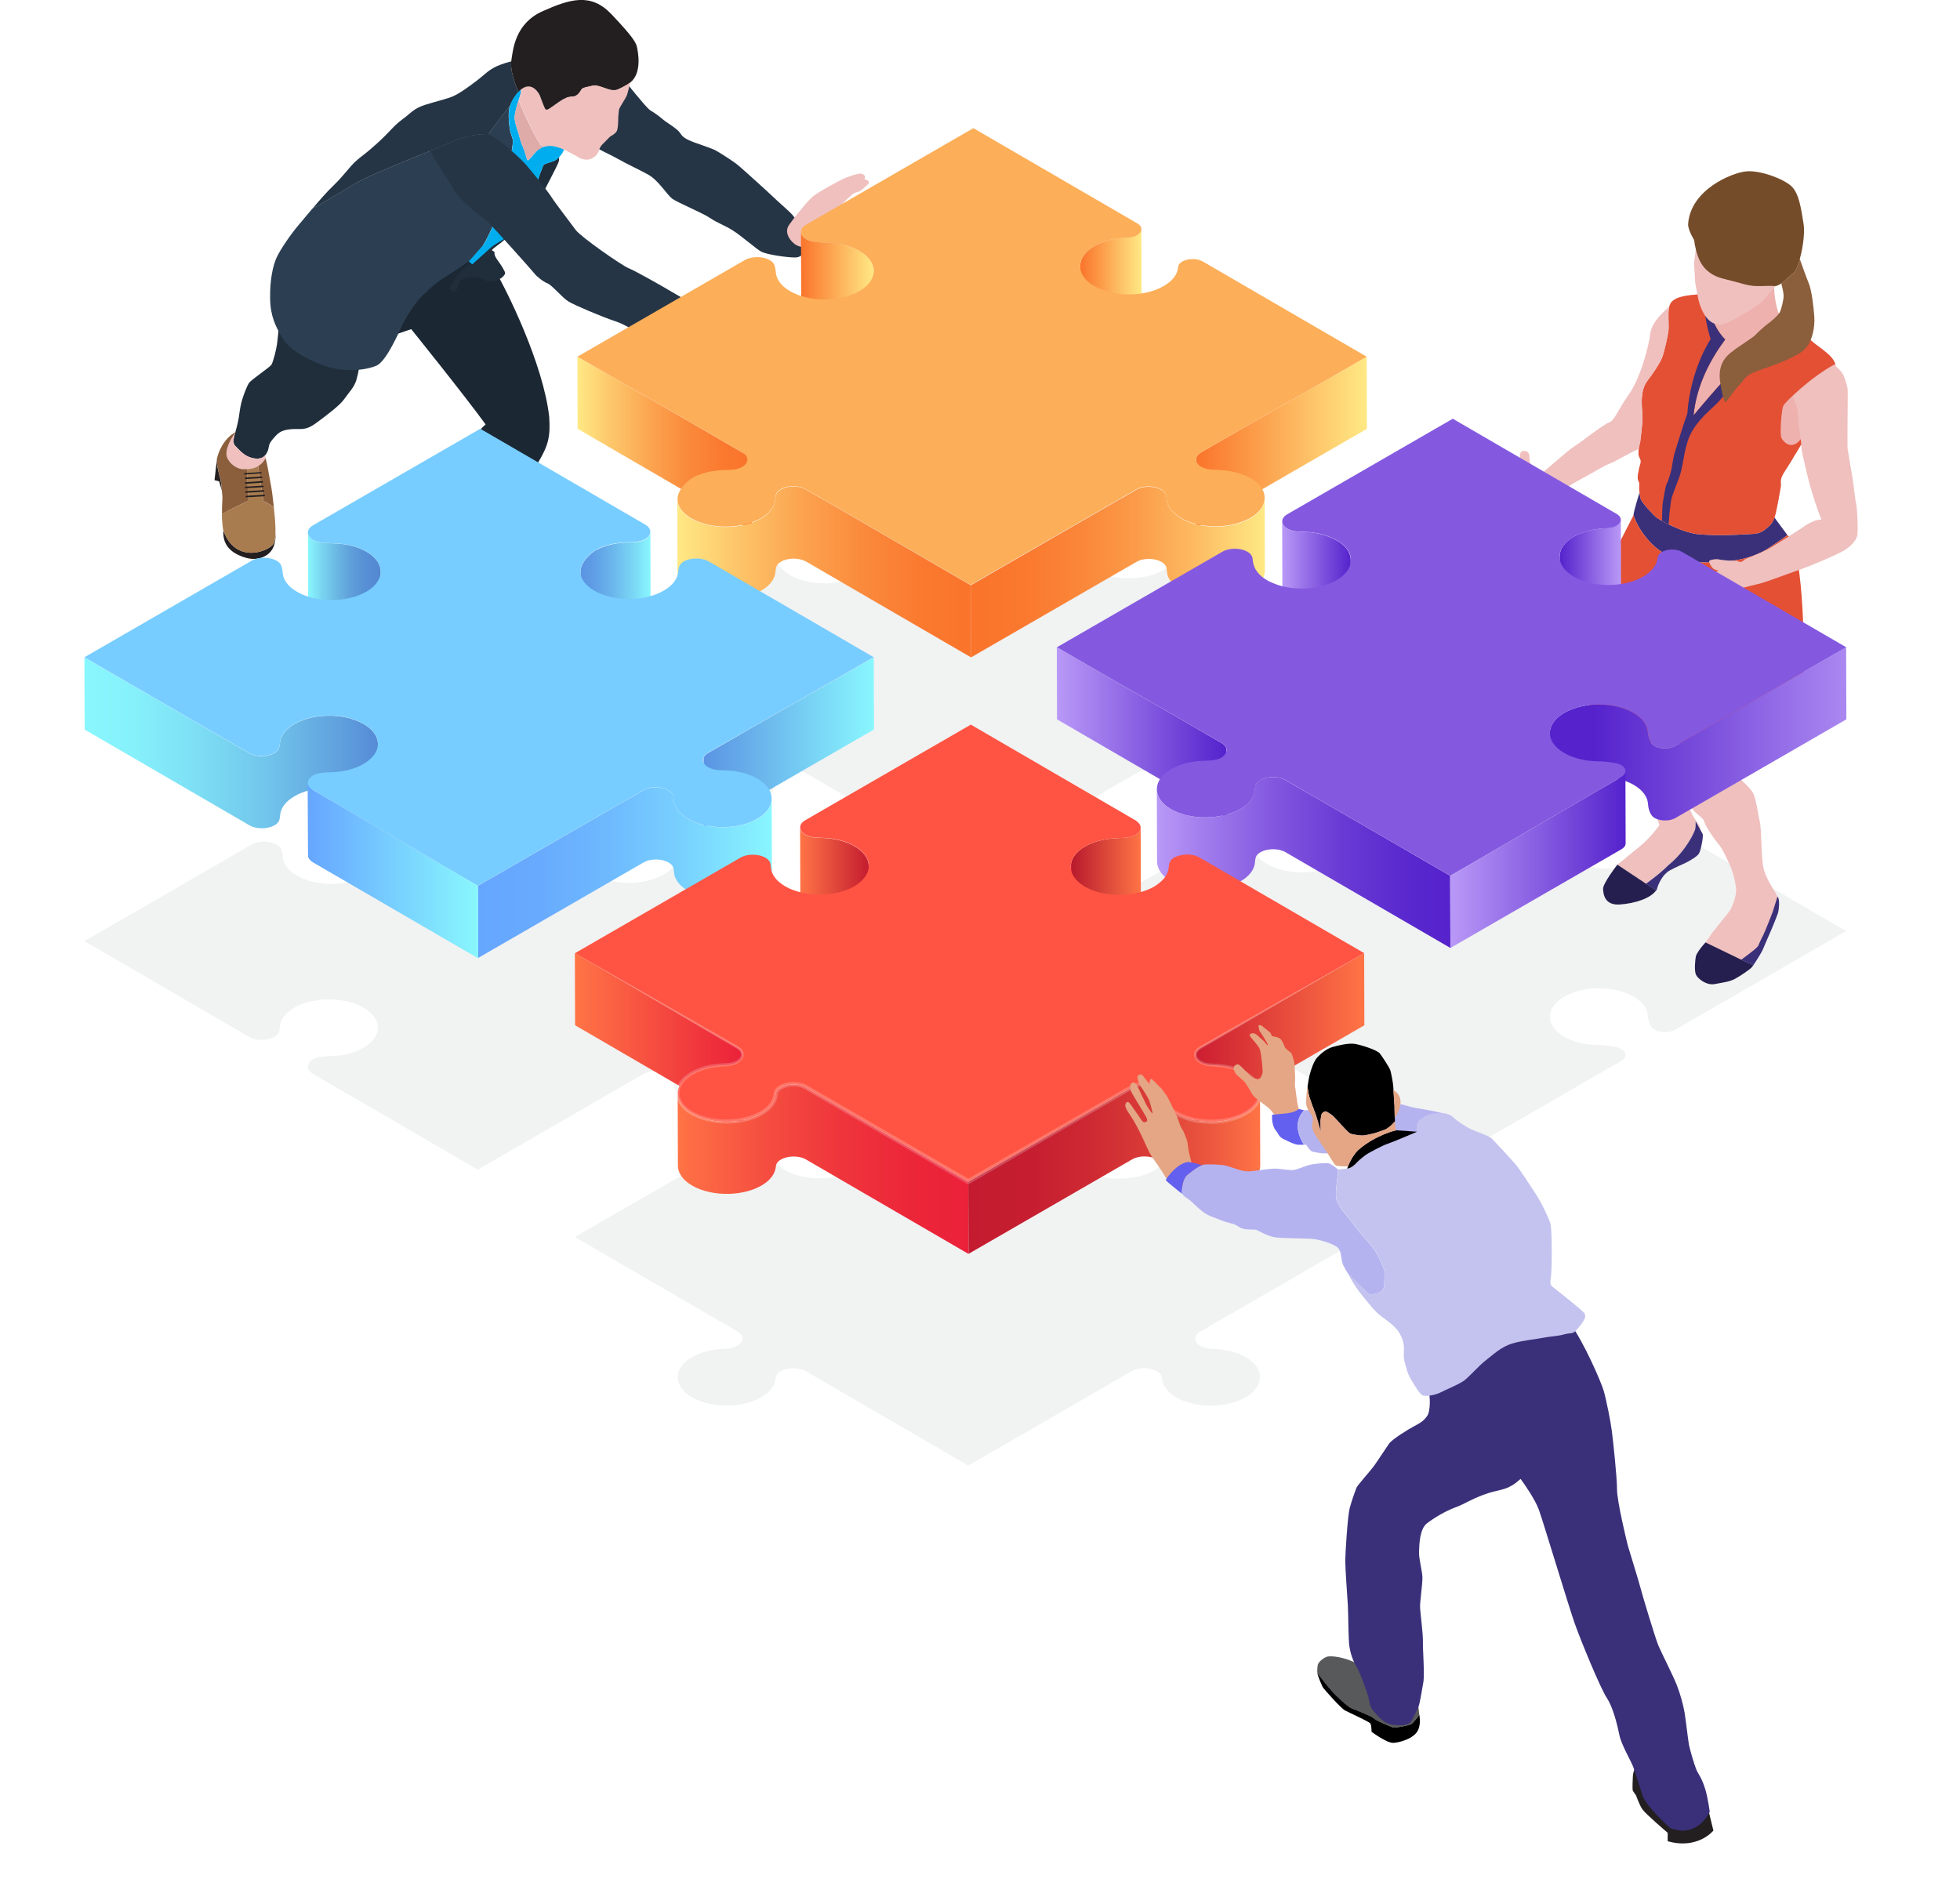 <svg xmlns="http://www.w3.org/2000/svg" xmlns:xlink="http://www.w3.org/1999/xlink" viewBox="0 0 356.87 346.74"><defs><style>      .cls-1 {        opacity: .2;      }      .cls-1, .cls-2 {        fill: #fff;      }      .cls-3 {        fill: url(#linear-gradient-15);      }      .cls-4 {        fill: url(#linear-gradient-13);      }      .cls-5 {        mask: url(#mask-5);      }      .cls-6 {        fill: #77cdff;      }      .cls-7 {        fill: url(#linear-gradient-2);      }      .cls-8 {        mask: url(#mask-1);      }      .cls-9 {        fill: #754c29;      }      .cls-10 {        fill: #00aeef;      }      .cls-11 {        fill: #3a3079;      }      .cls-12 {        fill: url(#linear-gradient-10);      }      .cls-13 {        fill: url(#linear-gradient-12);      }      .cls-14 {        fill: url(#radial-gradient-3);      }      .cls-14, .cls-15, .cls-16, .cls-17, .cls-18, .cls-19, .cls-20, .cls-21 {        mix-blend-mode: multiply;      }      .cls-15 {        fill: url(#radial-gradient-6);      }      .cls-22 {        fill: #deaba9;      }      .cls-23 {        mask: url(#mask-6);      }      .cls-16 {        fill: url(#radial-gradient);      }      .cls-24 {        mask: url(#mask-7);      }      .cls-25 {        filter: url(#luminosity-noclip-5);      }      .cls-26 {        mask: url(#mask);      }      .cls-17 {        fill: url(#radial-gradient-7);      }      .cls-27 {        fill: #8459e0;      }      .cls-28 {        fill: #efb1ae;      }      .cls-29 {        fill: #1b2733;      }      .cls-30 {        fill: none;      }      .cls-31 {        fill: url(#linear-gradient-4);      }      .cls-32 {        fill: #efc0be;      }      .cls-33 {        mask: url(#mask-2);      }      .cls-34 {        filter: url(#luminosity-noclip-3);      }      .cls-35 {        fill: url(#linear-gradient-3);      }      .cls-36 {        fill: #202d3b;      }      .cls-37 {        fill: #e4a685;      }      .cls-38 {        fill: url(#linear-gradient-5);      }      .cls-39 {        fill: url(#linear-gradient-22);      }      .cls-40 {        fill: url(#linear-gradient-24);      }      .cls-41 {        fill: #f1f2f2;      }      .cls-42 {        fill: #231f20;      }      .cls-43 {        isolation: isolate;      }      .cls-44 {        fill: #c4c3ef;      }      .cls-45 {        fill: url(#linear-gradient-8);      }      .cls-18 {        fill: url(#radial-gradient-5);      }      .cls-46 {        fill: #ff5443;      }      .cls-47 {        fill: #b5b3ef;      }      .cls-48 {        fill: #fcae58;      }      .cls-19 {        fill: url(#radial-gradient-8);      }      .cls-49 {        fill: url(#linear-gradient-14);      }      .cls-50 {        fill: #251f4f;      }      .cls-51 {        fill: url(#linear-gradient-20);      }      .cls-52 {        fill: url(#linear-gradient-17);      }      .cls-53 {        fill: url(#linear-gradient-7);      }      .cls-54 {        fill: url(#linear-gradient-9);      }      .cls-55 {        fill: url(#linear-gradient-11);      }      .cls-56 {        fill: url(#linear-gradient-19);      }      .cls-57 {        fill: #58595b;      }      .cls-58 {        fill: url(#linear-gradient-6);      }      .cls-20 {        fill: url(#radial-gradient-2);      }      .cls-59 {        fill: url(#linear-gradient-21);      }      .cls-60 {        fill: #e35034;      }      .cls-61 {        mask: url(#mask-4);      }      .cls-62 {        fill: #8b5e3c;      }      .cls-63 {        fill: url(#linear-gradient-16);      }      .cls-64 {        fill: #2c3f52;      }      .cls-65 {        fill: #eda27a;      }      .cls-21 {        fill: url(#radial-gradient-4);      }      .cls-66 {        fill: url(#linear-gradient);      }      .cls-67 {        fill: url(#linear-gradient-23);      }      .cls-68 {        filter: url(#luminosity-noclip-7);      }      .cls-69 {        fill: #a97c50;      }      .cls-70 {        fill: #6360ef;      }      .cls-71 {        fill: #253545;      }      .cls-72 {        fill: url(#linear-gradient-18);      }      .cls-73 {        mask: url(#mask-3);      }      .cls-74 {        filter: url(#luminosity-noclip);      }    </style><filter id="luminosity-noclip" x="0" y="67.92" width="100.33" height="51.73" color-interpolation-filters="sRGB" filterUnits="userSpaceOnUse"></filter><filter id="luminosity-noclip-2" x="0" y="-8334.86" width="100.33" height="32766" color-interpolation-filters="sRGB" filterUnits="userSpaceOnUse"></filter><mask id="mask-1" x="0" y="-8334.86" width="100.33" height="32766" maskUnits="userSpaceOnUse"></mask><radialGradient id="radial-gradient" cx="50.16" cy="-21.83" fx="50.16" fy="-21.83" r="50.16" gradientTransform="translate(0 105.04) scale(1 .52)" gradientUnits="userSpaceOnUse"><stop offset="0" stop-color="#fff"></stop><stop offset=".09" stop-color="#f6f6f6"></stop><stop offset=".22" stop-color="#e0e0e0"></stop><stop offset=".39" stop-color="#bbb"></stop><stop offset=".58" stop-color="#888"></stop><stop offset=".79" stop-color="#484848"></stop><stop offset="1" stop-color="#000"></stop></radialGradient><mask id="mask" x="0" y="67.92" width="100.33" height="51.73" maskUnits="userSpaceOnUse"><g class="cls-74"><g class="cls-8"><ellipse class="cls-16" cx="50.16" cy="93.79" rx="50.16" ry="25.87"></ellipse></g></g></mask><radialGradient id="radial-gradient-2" cx="50.16" cy="-21.83" fx="50.16" fy="-21.83" r="50.16" gradientTransform="translate(0 105.04) scale(1 .52)" gradientUnits="userSpaceOnUse"><stop offset="0" stop-color="#a9b4c0"></stop><stop offset=".19" stop-color="#b1bbc5"></stop><stop offset=".48" stop-color="#c7ced6"></stop><stop offset=".84" stop-color="#ebeef0"></stop><stop offset="1" stop-color="#fff"></stop></radialGradient><linearGradient id="linear-gradient" x1="196.68" y1="51.67" x2="207.86" y2="51.67" gradientUnits="userSpaceOnUse"><stop offset="0" stop-color="#fa742b"></stop><stop offset="1" stop-color="#ffe985"></stop></linearGradient><linearGradient id="linear-gradient-2" x1="145.83" y1="52.36" x2="159.12" y2="52.36" xlink:href="#linear-gradient"></linearGradient><linearGradient id="linear-gradient-3" x1="105.13" y1="80.75" x2="136.92" y2="80.75" gradientUnits="userSpaceOnUse"><stop offset="0" stop-color="#ffe985"></stop><stop offset=".18" stop-color="#fdc96c"></stop><stop offset=".42" stop-color="#fca450"></stop><stop offset=".64" stop-color="#fa893b"></stop><stop offset=".84" stop-color="#fa792f"></stop><stop offset="1" stop-color="#fa742b"></stop></linearGradient><linearGradient id="linear-gradient-4" x1="217.78" y1="80.88" x2="248.89" y2="80.88" xlink:href="#linear-gradient"></linearGradient><linearGradient id="linear-gradient-5" x1="176.76" y1="104.18" x2="230.31" y2="104.18" gradientUnits="userSpaceOnUse"><stop offset="0" stop-color="#fa742b"></stop><stop offset=".17" stop-color="#fa782e"></stop><stop offset=".36" stop-color="#fa8538"></stop><stop offset=".56" stop-color="#fb9b49"></stop><stop offset=".76" stop-color="#fdba61"></stop><stop offset=".96" stop-color="#fee17f"></stop><stop offset="1" stop-color="#ffe985"></stop></linearGradient><linearGradient id="linear-gradient-6" x1="123.32" y1="104.16" x2="176.79" y2="104.16" xlink:href="#linear-gradient-3"></linearGradient><linearGradient id="linear-gradient-7" x1="105.72" y1="107.08" x2="118.46" y2="107.08" gradientUnits="userSpaceOnUse"><stop offset="0" stop-color="#5b94e3"></stop><stop offset=".17" stop-color="#5f9ce5"></stop><stop offset=".44" stop-color="#6ab4eb"></stop><stop offset=".79" stop-color="#7cdbf6"></stop><stop offset="1" stop-color="#89f7fe"></stop></linearGradient><linearGradient id="linear-gradient-8" x1="56.07" y1="107.11" x2="69.36" y2="107.11" gradientUnits="userSpaceOnUse"><stop offset="0" stop-color="#89f7fe"></stop><stop offset=".19" stop-color="#79d5f0"></stop><stop offset=".42" stop-color="#69b4e2"></stop><stop offset=".63" stop-color="#5d9bd9"></stop><stop offset=".83" stop-color="#568dd3"></stop><stop offset="1" stop-color="#5488d1"></stop></linearGradient><linearGradient id="linear-gradient-9" x1="128.1" y1="135.41" x2="159.12" y2="135.41" gradientUnits="userSpaceOnUse"><stop offset="0" stop-color="#5b94e3"></stop><stop offset="1" stop-color="#89f7fe"></stop></linearGradient><linearGradient id="linear-gradient-10" x1="86.99" y1="158.93" x2="140.55" y2="158.93" gradientUnits="userSpaceOnUse"><stop offset="0" stop-color="#66a6ff"></stop><stop offset=".2" stop-color="#68aafe"></stop><stop offset=".44" stop-color="#6eb9fe"></stop><stop offset=".7" stop-color="#78d1fe"></stop><stop offset=".97" stop-color="#87f2fe"></stop><stop offset="1" stop-color="#89f7fe"></stop></linearGradient><linearGradient id="linear-gradient-11" x1="15.37" y1="135.27" x2="68.85" y2="135.27" gradientUnits="userSpaceOnUse"><stop offset="0" stop-color="#89f7fe"></stop><stop offset=".16" stop-color="#86f1fb"></stop><stop offset=".37" stop-color="#7ee0f5"></stop><stop offset=".62" stop-color="#71c5eb"></stop><stop offset=".88" stop-color="#5f9fdd"></stop><stop offset="1" stop-color="#568bd6"></stop></linearGradient><linearGradient id="linear-gradient-12" x1="56.05" y1="158.53" x2="87.03" y2="158.53" gradientUnits="userSpaceOnUse"><stop offset="0" stop-color="#66a6ff"></stop><stop offset="1" stop-color="#89f7fe"></stop></linearGradient><filter id="luminosity-noclip-3" x="256.54" y="137.42" width="100.33" height="51.73" color-interpolation-filters="sRGB" filterUnits="userSpaceOnUse"></filter><filter id="luminosity-noclip-4" x="256.54" y="-8334.86" width="100.33" height="32766" color-interpolation-filters="sRGB" filterUnits="userSpaceOnUse"></filter><mask id="mask-3" x="256.54" y="-8334.86" width="100.33" height="32766" maskUnits="userSpaceOnUse"></mask><radialGradient id="radial-gradient-3" cx="306.7" cy="112.95" fx="306.7" fy="112.95" r="50.16" gradientTransform="translate(0 105.04) scale(1 .52)" gradientUnits="userSpaceOnUse"><stop offset="0" stop-color="#fff"></stop><stop offset=".09" stop-color="#f6f6f6"></stop><stop offset=".22" stop-color="#e0e0e0"></stop><stop offset=".39" stop-color="#bbb"></stop><stop offset=".58" stop-color="#888"></stop><stop offset=".79" stop-color="#484848"></stop><stop offset="1" stop-color="#000"></stop></radialGradient><mask id="mask-2" x="256.54" y="137.42" width="100.33" height="51.73" maskUnits="userSpaceOnUse"><g class="cls-34"><g class="cls-73"><ellipse class="cls-14" cx="306.7" cy="163.29" rx="50.16" ry="25.87"></ellipse></g></g></mask><radialGradient id="radial-gradient-4" cx="306.7" cy="112.95" fx="306.7" fy="112.95" r="50.16" gradientTransform="translate(0 105.04) scale(1 .52)" gradientUnits="userSpaceOnUse"><stop offset="0" stop-color="#a3b2c0"></stop><stop offset=".18" stop-color="#abb8c5"></stop><stop offset=".45" stop-color="#c1cbd4"></stop><stop offset=".8" stop-color="#e5e9ed"></stop><stop offset="1" stop-color="#fff"></stop></radialGradient><linearGradient id="linear-gradient-13" x1="233.44" y1="105.05" x2="245.98" y2="105.05" gradientUnits="userSpaceOnUse"><stop offset="0" stop-color="#b999f7"></stop><stop offset="1" stop-color="#52c"></stop></linearGradient><linearGradient id="linear-gradient-14" x1="283.96" y1="104.58" x2="295.16" y2="104.58" gradientUnits="userSpaceOnUse"><stop offset="0" stop-color="#52c"></stop><stop offset="1" stop-color="#b999f7"></stop></linearGradient><linearGradient id="linear-gradient-15" x1="192.42" y1="133.7" x2="223.36" y2="133.7" xlink:href="#linear-gradient-13"></linearGradient><linearGradient id="linear-gradient-16" x1="210.62" y1="157.07" x2="264.08" y2="157.07" gradientUnits="userSpaceOnUse"><stop offset="0" stop-color="#b999f7"></stop><stop offset=".14" stop-color="#a480ee"></stop><stop offset=".4" stop-color="#8257df"></stop><stop offset=".64" stop-color="#693ad4"></stop><stop offset=".85" stop-color="#5a28ce"></stop><stop offset="1" stop-color="#52c"></stop></linearGradient><linearGradient id="linear-gradient-17" x1="290.08" y1="133.65" x2="344.07" y2="133.65" xlink:href="#linear-gradient-14"></linearGradient><linearGradient id="linear-gradient-18" x1="264.05" y1="156.53" x2="295.98" y2="156.53" xlink:href="#linear-gradient-13"></linearGradient><linearGradient id="linear-gradient-19" x1="145.69" y1="160.77" x2="158.21" y2="160.77" gradientUnits="userSpaceOnUse"><stop offset="0" stop-color="#ff7446"></stop><stop offset="1" stop-color="#c41c30"></stop></linearGradient><linearGradient id="linear-gradient-20" x1="194.96" y1="160.71" x2="207.73" y2="160.71" gradientUnits="userSpaceOnUse"><stop offset="0" stop-color="#eb2139"></stop><stop offset=".02" stop-color="#b81b2d"></stop><stop offset="1" stop-color="#ff7446"></stop></linearGradient><linearGradient id="linear-gradient-21" x1="104.66" y1="189.39" x2="135.21" y2="189.39" gradientUnits="userSpaceOnUse"><stop offset="0" stop-color="#ff7446"></stop><stop offset="1" stop-color="#eb2139"></stop></linearGradient><linearGradient id="linear-gradient-22" x1="217.64" y1="189.41" x2="248.42" y2="189.41" gradientUnits="userSpaceOnUse"><stop offset="0" stop-color="#cc1d31"></stop><stop offset="1" stop-color="#ff7446"></stop></linearGradient><linearGradient id="linear-gradient-23" x1="123.38" y1="212.91" x2="176.33" y2="212.91" gradientUnits="userSpaceOnUse"><stop offset="0" stop-color="#ff7446"></stop><stop offset=".02" stop-color="#fe7045"></stop><stop offset=".3" stop-color="#f54e40"></stop><stop offset=".56" stop-color="#ef353c"></stop><stop offset=".8" stop-color="#ec2639"></stop><stop offset="1" stop-color="#eb2139"></stop></linearGradient><linearGradient id="linear-gradient-24" x1="176.29" y1="212.9" x2="229.46" y2="212.9" gradientUnits="userSpaceOnUse"><stop offset="0" stop-color="#c41b30"></stop><stop offset=".22" stop-color="#c61e30"></stop><stop offset=".43" stop-color="#ce2a33"></stop><stop offset=".64" stop-color="#db3e38"></stop><stop offset=".84" stop-color="#ed593f"></stop><stop offset="1" stop-color="#ff7446"></stop></linearGradient><filter id="luminosity-noclip-5" x="200.11" y="277.64" width="100.33" height="51.73" color-interpolation-filters="sRGB" filterUnits="userSpaceOnUse"></filter><filter id="luminosity-noclip-6" x="200.11" y="-8334.86" width="100.33" height="32766" color-interpolation-filters="sRGB" filterUnits="userSpaceOnUse"></filter><mask id="mask-5" x="200.11" y="-8334.86" width="100.33" height="32766" maskUnits="userSpaceOnUse"></mask><radialGradient id="radial-gradient-5" cx="250.27" cy="384.84" fx="250.27" fy="384.84" r="50.16" gradientTransform="translate(0 105.04) scale(1 .52)" gradientUnits="userSpaceOnUse"><stop offset="0" stop-color="#fff"></stop><stop offset=".11" stop-color="#ebebeb"></stop><stop offset=".33" stop-color="#b9b9b9"></stop><stop offset=".64" stop-color="#676767"></stop><stop offset="1" stop-color="#000"></stop></radialGradient><mask id="mask-4" x="200.11" y="277.64" width="100.33" height="51.73" maskUnits="userSpaceOnUse"><g class="cls-25"><g class="cls-5"><ellipse class="cls-18" cx="250.27" cy="303.51" rx="50.16" ry="25.87"></ellipse></g></g></mask><radialGradient id="radial-gradient-6" cx="250.27" cy="384.84" fx="250.27" fy="384.84" r="50.16" gradientTransform="translate(0 105.04) scale(1 .52)" gradientUnits="userSpaceOnUse"><stop offset="0" stop-color="#a9b4c0"></stop><stop offset=".28" stop-color="#bcc4ce"></stop><stop offset=".83" stop-color="#eef0f2"></stop><stop offset="1" stop-color="#fff"></stop></radialGradient><filter id="luminosity-noclip-7" x="244.92" y="295" width="100.33" height="51.73" color-interpolation-filters="sRGB" filterUnits="userSpaceOnUse"></filter><filter id="luminosity-noclip-8" x="244.92" y="-8334.86" width="100.33" height="32766" color-interpolation-filters="sRGB" filterUnits="userSpaceOnUse"></filter><mask id="mask-7" x="244.92" y="-8334.86" width="100.33" height="32766" maskUnits="userSpaceOnUse"></mask><radialGradient id="radial-gradient-7" cx="295.08" cy="418.51" fx="295.08" fy="418.51" xlink:href="#radial-gradient-5"></radialGradient><mask id="mask-6" x="244.92" y="295" width="100.33" height="51.73" maskUnits="userSpaceOnUse"><g class="cls-68"><g class="cls-24"><ellipse class="cls-17" cx="295.08" cy="320.87" rx="50.16" ry="25.87"></ellipse></g></g></mask><radialGradient id="radial-gradient-8" cx="295.08" cy="418.51" fx="295.08" fy="418.51" xlink:href="#radial-gradient-6"></radialGradient></defs><g class="cls-43"><g id="Layer_2" data-name="Layer 2"><g id="Layer_1-2" data-name="Layer 1"><g class="cls-26"><ellipse class="cls-20" cx="50.16" cy="93.79" rx="50.16" ry="25.87"></ellipse></g><g><path class="cls-36" d="M50.83,57.2c0,2.66-.32,4.85-.41,5.58-.09.73-.69,3.2-1.01,3.66-.32.46-3.66,2.7-4.07,3.3s-1.1,2.43-1.37,3.48-.37,2.01-.5,2.88c-.14.87-.55,2.43-.69,2.84-.14.41-.5,1.69,0,2.2s1.28,1.42,2.15,1.88c.87.46,2.66.96,3.48-.27s.18-1.51,1.19-2.7,1.46-1.69,3.3-1.88,2.56.41,4.67-1.14c2.11-1.56,4.35-3.25,5.13-4.39.78-1.14,1.79-2.06,2.2-3.48s.64-3.11.64-3.11l-14.69-8.84Z"></path><path class="cls-29" d="M90.07,49.14c2.24,3.8,8.84,17.12,9.93,26.78.23,3.57-.14,5.17-2.01,8.29-.73,3.48-1.92,10.44-1.97,11.17-.05.73.73,4.94.78,5.31.05.37-2.75,3.98-7.05-.23-.5-2.79-1.14-5.63-1.79-7.74-.64-2.11-4.9-10.9.46-15.43-4.03-5.54-13.55-17.35-13.55-17.35l-3.89,1.33.87-7.87s6.73-7.78,7.69-8.19c.96-.41,10.53,3.94,10.53,3.94Z"></path><path class="cls-64" d="M88.92,24.42c-3.85-.05-6.27,1.33-8.24,2.11-1.97.78-5.45,2.15-11.4,4.67-5.07,2.15-5.29,2.76-12.43,6.82-.99,1.17-1.89,2.27-2.5,2.98-1.37,1.6-3.39,4.53-4.03,6-.64,1.46-1.19,3.98-1.14,7.32s1.01,5.08,2.15,7.1c1.14,2.01,4.03,3.85,7.69,5.17,3.66,1.33,7.64.82,9.52,0s4.17-6.32,4.81-7.6c.64-1.28,2.2-3.89,3.71-5.31,1.51-1.42,2.47-2.29,3.75-3.07,1.28-.78,3.43-2.24,5.08-3.39,1.65-1.14,3.39-4.99,3.94-6.27.55-1.28,2.52-9.02,3.25-12.96.73-3.94-.09-1.88-.41-5.77-.12-1.44-.04-2.32.19-2.99-1.46,1.87-3.2,4.13-3.94,5.19Z"></path><path class="cls-36" d="M100.78,29.34c-.76.27-1.67.5-1.81.71s-.89,2.24-.89,2.33c0,.07-2.12,5.46-6.02,9.29-.62.89-1.09,1.51-1.3,1.64-.96.61-2.94,2.1-3.15,2.47s-3.5,3.4-3.91,3.88c-.41.48-1.96,2.51-1.82,2.88.14.38.69.89,1.13.41.45-.48.41-1.61,1.06-1.99.65-.38,1.68-.62,2.85-.41s1.75.89,2.71.72c.96-.17,1.72-.58,2.09-1.06.38-.48.34-.48-.24-1.51-.58-1.03-1.54-1.96-1.44-2.61s-1.26-.1.32-1.24,2.33-1.96,3.56-2.95c1.24-1,3.35-3.33,4.05-4.91.69-1.58,3.68-7.04,3.78-7.62.04-.2.05-.48.05-.77-.28.3-.64.6-1.02.74Z"></path><path class="cls-71" d="M94.4,16.76c-.46-1.09-1.53-3.71-1.31-5.59-.64.16-1.27.36-1.88.58-2.15.78-2.93,1.83-4.39,2.93-1.46,1.1-3.43,2.61-4.99,3.11-1.56.5-2.15.6-4.35,1.28-2.2.69-2.56,1.46-4.21,2.66s-2.24,2.24-4.62,4.39c-2.38,2.15-2.79,2.24-3.94,3.3-1.14,1.05-2.15,2.61-4.12,4.49-1.1,1.05-2.48,2.64-3.73,4.12,7.14-4.05,7.35-4.67,12.43-6.82,5.95-2.52,9.43-3.89,11.4-4.67,1.97-.78,4.39-2.15,8.24-2.11.74-1.06,2.49-3.32,3.94-5.19.35-1.05,1.64-2.63,1.53-2.47Z"></path><path class="cls-30" d="M94.4,16.76c.12-.14.24-.27.37-.38-.02-.04-.03-.08-.05-.12-.11.18-.21.35-.32.51Z"></path><path class="cls-71" d="M113.32,14.17c3.89,4.85,4.81,5.81,5.26,6.04.46.23,1.51,1.01,2.15,1.56.64.55,1.6,1.05,2.52,1.83.92.78.6,1.14,1.97,1.83,1.37.69,4.26,1.46,5.26,2.06,1.01.6,3.11,1.92,4.03,2.7.92.78,5.63,5.04,6.32,5.72.69.69,2.79,2.47,3.43,3.2.64.73,3.02,3.8,3.11,4.62.09.82-.87,3.16-2.56,3.16s-5.22-.55-6.18-1.05c-.96-.5-3.66-2.93-5.31-3.94s-2.61-1.24-4.03-2.2c-1.42-.96-6.04-2.84-6.96-3.57-.92-.73-2.47-3.3-4.26-4.3s-3.85-1.92-5.54-2.88c-1.69-.96-3.52-1.65-5.22-2.88-1.69-1.24-3.78-2.66-4.32-4.39-.54-1.74-.54-5.58.52-6.41s9.8-1.1,9.8-1.1Z"></path><path class="cls-10" d="M102.93,25.5c-.3-.43-1.24-.34-1.83-.3-.6.05-1.08.34-1.69.64-.62.3-1.05,1.01-1.44,1.4s-1.31,1.42-1.56,1.74c-.25.32-.41.14-.41.14,0,0-.18-.55-.27-.87-.09-.32-.43-1.37-.66-1.83-.23-.46-.43-1.4-.64-2.04s-.6-1.85-.71-2.59c-.11-.73.23-1.88.41-2.56.18-.68.55-1.68.71-2.27.06-.24,0-.49-.11-.71-1.03,1.24-1.51,1.93-1.85,2.98-.22.68-.31,1.56-.19,2.99.32,3.89,1.14,1.83.41,5.77-.73,3.94-2.7,11.67-3.25,12.96-.3.71-.97,2.19-1.78,3.58l-2.71,3.08.62.53s3.26-2.9,3.5-3.15c.23-.25,2.36-1.5,2.36-1.5l-.27-1.35c4.22-3.84,6.52-9.68,6.52-9.75,0-.09.76-2.13.89-2.33.14-.21,1.05-.43,1.81-.71.76-.27,1.4-1.17,1.6-1.46.21-.3.85-1.95.55-2.38Z"></path><path class="cls-22" d="M94.12,19.23c-.18.68-.53,1.83-.41,2.56.11.73.5,1.95.71,2.59s.41,1.58.64,2.04c.23.46.57,1.51.66,1.83.09.32.27.87.27.87,0,0,.16.18.41-.14.21-.27.88-1.02,1.32-1.49.33-.25.66-.45,1-.61-1.23-1.89-2.82-4.96-4.31-8.64-.12.35-.23.7-.31,1Z"></path><path class="cls-32" d="M112.45,16.25c-.92.37-1.83-.14-3.02-.51-1.19-.38-1.37-.22-2.38,0-1.01.22-1.12.33-1.37.77-.25.43-.71,1.05-1.58,1.05s-1.42.43-2.01.8-1.28.92-2.06,1.42c-.78.5-.76.02-1.19-.96s-.43-1.69-1.37-2.56c-.82-.76-1.83-.65-2.69.12.07.19.11.39.06.58-.09.34-.25.81-.4,1.27,1.49,3.69,3.08,6.75,4.31,8.64.95-.43,2.04-.45,3.94.37.59.26,1.26.65,2.24,1.17,2.33,1.61,3.88-.1,4.09-.93.21-.82.76-1.3,1.03-1.55.27-.24.96-1.03,1.1-1.1.14-.07,1.03-.55,1.2-1.06.17-.51.21-1.48.21-1.99s.1-1.58.17-1.89c.07-.31,1.13-1.89,1.37-2.44.24-.55.45-1.85.72-2.47,0,0-1.43.89-2.35,1.26Z"></path><path class="cls-42" d="M115.96,8.5c-.21-.86-.89-1.96-4.63-5.91-3.74-3.95-7.52-2.78-12.53-.55-5.01,2.23-5.39,6.94-5.7,9-.28,1.89.82,4.6,1.3,5.72.1-.16.35-.42.37-.38.86-.77,1.87-.88,2.69-.12.94.87.94,1.58,1.37,2.56.43.98.41,1.46,1.19.96.78-.5,1.46-1.05,2.06-1.42s1.14-.8,2.01-.8,1.33-.62,1.58-1.05c.25-.43.37-.55,1.37-.76s1.19-.38,2.38,0c1.19.38,2.11.88,3.02.51.92-.37,2.35-1.26,2.35-1.26,2.16-1.75,1.37-5.63,1.17-6.49Z"></path><path class="cls-71" d="M121.42,52.62c-.23-.14-5.63-3.25-6.91-3.75-1.28-.5-8.74-5.72-9.66-6.96-.92-1.24-3.8-4.99-4.49-6.09-.69-1.1-3.8-4.94-4.62-5.86-.82-.92-4.53-4.49-6.82-5.54-3.85-.05-6.27,1.33-8.24,2.11-.63.25-1.41.56-2.37.94,1.21,2.43,3.73,5.85,4.35,7.13.93,1.92,5.6,5.32,6.26,5.91.66.58,8.24,9.05,8.45,9.37.21.32,1.49,1.42,2.31,1.72.82.3,2.7,2.63,3.85,3.32s6,2.75,8.61,3.62c2.61.87,5.63,3.25,9.7,5.63,6.13,2.33,10.8-5.04,10.8-5.04,0,0-10.99-6.36-11.22-6.5Z"></path><path class="cls-32" d="M124.17,59.44c.88-2.63,2.52-4.07,3.26-4.94.74-.88,1.46-2.01,2.51-2.9,1.05-.89,2.39-2.99,6.16-2.37,2.25.41,2.52.76,2.27,1.13-.26.38-1.22.52-1.6.53-.38.02-1.29.14-1.79.39-.5.26-.77.38-.91.72-.14.34-.77,1.8,1.72,1.36,2.49-.45,3.6-.57,4.22-.72s2.28.66.62,1.63c-1.67.97-5.27,2.37-6.35,3.19s-2.82,2.2-3.19,2.51c-.38.31-3.5,2.9-4.93,2.78-1.42-.12-2.82-.84-1.99-3.31Z"></path><path class="cls-32" d="M151.04,45.14c-2.7.02-5.15.25-6.39-.73s-1.72-2.36-1.01-3.41c.71-1.05,3.32-4.35,4.39-5.24,1.08-.89,5.15-3.09,6.07-3.43.92-.34,1.99-.71,2.52-.71s1.1.32.78,1.05c.57.05.85.39.8.64s-1.42,1.4-1.65,1.51c-.23.11-.8.25-1.1.39-.3.14-1.74,1.56-2.11,1.92-.37.37-1.26,1.46-1.56,1.83-.3.37-1.24,1.63-1.42,1.97s-.55,1.17-.57,1.24c-.02.07,2.61.21,3.09,1.05s.23,1.44-.55,1.65c-.78.21-1.3.27-1.3.27Z"></path><path class="cls-42" d="M102.95,116.62c-2.42-.15-5.75-2.8-6.27-3.4-.51-.6-2.61-2.99-4.77-3.92-1.66-.72-3.22-2.34-4.39-4.08l-.16,3.16,3.82,2.98s.14-.14.34-.96c3.71,1.42,4.28,3.8,5.68,5.26,4.26,2.68,7.6,2.95,11.7,2.13,2.53-1.3,3.02-2.84,2.79-4.12-2.45,4.06-6.54,3.09-8.74,2.95Z"></path><path class="cls-42" d="M50.16,97.09s0,0,0,0c-.02.81-.11,1.47-.31,1.84-.82,1.52-7.02,3.88-9.18-2.36-.17,2.62,1.28,4.19,4.12,5.01,1.02.29,2.12.28,3.09-.13,2.04-.86,2.33-2.71,2.29-4.35Z"></path><path class="cls-42" d="M40.12,87.25c-.19-.77-.72-2.59-.63-3.6,0,0,0,0,0,0l-.43,3.8.84.21.49,1.7c-.06-.74-.15-1.62-.27-2.11Z"></path><path class="cls-32" d="M44.93,83.02c-.87-.46-1.65-1.37-2.15-1.88s-.14-1.79,0-2.2c0-.02.01-.04.02-.06-.96,1.25-2.01,3.39-1.38,4.58.85,1.61,2.43,2.01,2.87,1.97.1-.01.35,0,.67,0,.54-.02,1.3-.11,2.02-.53.51-.3,1-.75,1.37-1.46l-.05-.57c-.86,1.07-2.55.6-3.39.15Z"></path><g><path class="cls-62" d="M44.96,85.43c-.33.01-.57,0-.67,0-.45.05-2.03-.35-2.87-1.97-.67-1.27.58-3.63,1.57-4.83-2.4,1.27-3.25,3.9-3.46,4.75-.23.92.39,3.02.6,3.87s.32,2.86.37,3.3c.03.29-.11,1.44-.08,3.09,2.02-1.22,4.82-2.45,4.82-2.45,0,0-.21-3.48-.26-5.76Z"></path><path class="cls-69" d="M49.87,92.38c-.95-.71-1.9-1.12-1.9-1.12,0,0-.66-4.23-.99-6.36-.72.42-1.49.52-2.02.53.05,2.28.26,5.76.26,5.76,0,0-2.8,1.23-4.82,2.45.01.83.07,1.78.22,2.82,2.13,6.39,8.4,4.01,9.22,2.47.53-.98.29-4.18.02-6.55Z"></path><path class="cls-62" d="M49.87,92.38c-.15-1.33-.3-2.39-.32-2.66-.07-.73-.69-3.78-.78-4.42-.05-.36-.21-1.13-.41-1.87-.38.71-.87,1.16-1.37,1.46.32,2.13.99,6.36.99,6.36,0,0,.95.41,1.9,1.12Z"></path></g><path class="cls-42" d="M44.85,90.57c-.07,0-.13-.06-.14-.13,0-.08.05-.14.13-.15l3.27-.2h0c.07,0,.13.06.14.13,0,.08-.05.14-.13.15l-3.27.2h0Z"></path><path class="cls-42" d="M44.77,89.74c-.07,0-.13-.06-.14-.13,0-.08.05-.14.13-.15l3.23-.2h0c.07,0,.13.06.14.13,0,.08-.05.14-.13.15l-3.23.2h0Z"></path><path class="cls-42" d="M44.72,88.91c-.07,0-.13-.06-.14-.13,0-.08.05-.14.13-.15l3.16-.19h0c.07,0,.13.06.14.13,0,.08-.05.14-.13.15l-3.16.19h0Z"></path><path class="cls-42" d="M44.72,88.1c-.07,0-.13-.06-.14-.13,0-.08.05-.14.13-.15l3.04-.21h0c.07,0,.13.06.14.13,0,.08-.05.14-.13.15l-3.04.21h0Z"></path><path class="cls-42" d="M44.72,87.24c-.07,0-.13-.06-.14-.13,0-.08.05-.14.13-.15l2.92-.18h0c.07,0,.13.06.14.13,0,.08-.05.14-.13.15l-2.92.18h0Z"></path><path class="cls-42" d="M44.54,86.41c-.07,0-.12-.05-.13-.12,0-.07.05-.13.12-.13l2.98-.19c.06,0,.13.05.13.12,0,.07-.05.13-.12.13l-2.98.19h0Z"></path><path class="cls-62" d="M102.63,107.71c-1.01-.9-1.61-2.02-1.94-2.45-.34-.44-2.25-1.88-3.26-2.62-.11.19-.22.39-.35.59l5.12,4.8.43-.32Z"></path><path class="cls-62" d="M95.41,105.37c-.78.56-1.89.71-2.67.78-.92.09-1.37-.34-2.24-1.05-.81-.66-1.1-2.37-1.25-4.71-1.74,1.45-1.68,3.86-1.68,3.86l-.05.96c1.17,1.73,2.73,3.36,4.39,4.08,2.16.93,4.26,3.32,4.77,3.92.19.22.76.72,1.52,1.26l2.71-4.69s-3.49-2.8-5.51-4.42Z"></path><path class="cls-69" d="M110.12,111.08c-.71-.5-4.23-1.67-6.11-2.47-.53-.23-.98-.54-1.38-.9l-.43.32-5.12-4.8c-.41.66-.88,1.33-1.27,1.78-.12.14-.26.26-.4.36,2.02,1.63,5.51,4.42,5.51,4.42l-2.71,4.69c1.32.94,3.21,2.04,4.74,2.13,2.21.14,6.29,1.11,8.74-2.95-.23-1.3-1.22-2.34-1.58-2.59Z"></path><path class="cls-42" d="M95.6,106.15s-.06,0-.08-.03c-.05-.04-.06-.12-.02-.18l1.98-2.44c.04-.05.12-.06.18-.02.05.04.06.12.02.18l-1.98,2.44s-.06.05-.1.05Z"></path><path class="cls-42" d="M96.51,106.8s-.06,0-.08-.03c-.05-.04-.06-.12-.02-.18l1.88-2.31c.04-.05.12-.06.18-.02.05.04.06.12.02.18l-1.88,2.31s-.06.05-.1.05Z"></path><path class="cls-42" d="M97.37,107.5s-.06,0-.08-.03c-.05-.04-.06-.12-.02-.18l1.83-2.25c.04-.05.12-.06.18-.02.05.04.06.12.02.18l-1.83,2.25s-.06.05-.1.05Z"></path><path class="cls-42" d="M98.27,108.16s-.06,0-.08-.03c-.05-.04-.06-.12-.02-.18l1.74-2.14c.04-.05.12-.06.18-.02.05.04.06.12.02.18l-1.74,2.14s-.06.05-.1.05Z"></path><path class="cls-42" d="M99.15,108.84s-.06,0-.08-.03c-.05-.04-.06-.12-.02-.18l1.66-2.05c.04-.05.12-.06.18-.02.05.04.06.12.02.18l-1.66,2.05s-.06.05-.1.05Z"></path><path class="cls-42" d="M99.98,109.59s-.06,0-.08-.03c-.05-.04-.06-.12-.02-.18l1.64-2.02c.04-.05.12-.06.18-.02.05.04.06.12.02.18l-1.64,2.02s-.06.05-.1.05Z"></path><path class="cls-32" d="M89.74,100.46c-.03-.15-.05-.29-.08-.44l-.41.38c.15,2.34.44,4.05,1.25,4.71.87.71,1.33,1.14,2.24,1.05.77-.08,1.88-.22,2.67-.78.15-.11.28-.22.4-.36.39-.45.86-1.12,1.27-1.78.03-.05.06-.09.08-.14-.31-.54-.5-1.32-.61-1.96-.77.97-3.28,2.77-6.8-.68Z"></path></g><g><g><path class="cls-41" d="M227.68,138.77c-1.57-.91-3.57-1.41-5.93-1.51-.39-.01-.77-.03-1.13-.05-.78-.05-1.42-.25-1.9-.52-1.18-.68-1.36-1.87,0-2.65l30.12-17.39-29.82-17.33c-1.11-.65-2.8-.55-3.76,0-.43.25-.72.59-.75,1.03-.1,1.25-.97,2.48-2.63,3.44-3.73,2.16-9.93,2.01-13.3-.44-2.6-1.89-2.54-4.62.12-6.49.19-.13.39-.26.6-.38,1.65-.96,3.79-1.46,6.01-1.51.7-.02,1.29-.18,1.72-.43.97-.56,1.13-1.53.02-2.18l-29.82-17.33-30.44,17.58c-1.8,1.04-.93,2.84,1.56,3.14.68.08,1.42.13,2.22.15,2.43.06,4.82.69,6.52,1.89,2.64,1.86,2.66,4.6.05,6.49-.22.16-.45.3-.68.44-3.5,2.02-9.15,2.02-12.62,0-1.64-.95-2.5-2.19-2.59-3.44-.03-.47-.11-.89-.25-1.29-.51-1.44-3.61-1.95-5.42-.91l-30.44,17.57,30,17.43c1.34.78,1.17,1.97-.01,2.65-.13.07-.28.15-.54.23-.05.02-.09.05-.15.07-.08.02-.15.04-.22.05-.06.02-.1.03-.17.05-.05.01-.11.01-.17.03-.22.05-.38.07-.53.08-.01,0-.02,0-.03,0,0,0,0,0-.01,0-.02,0-.04,0-.06,0-.23.02-.39.03-.53.04-.15,0-.27.01-.37.02-.03,0-.05,0-.07,0-.05,0-.11,0-.16,0-.1,0-.17,0-.23,0-.72.02-1.43.09-2.13.2-.15.03-.3.05-.44.08-.08.02-.16.03-.24.05-.23.05-.45.11-.67.17-.13.04-.28.08-.43.12-.31.1-.54.18-.73.26-.14.06-.28.11-.44.18-.1.05-.2.09-.29.13-.15.08-.33.18-.61.34-2.33,1.69-2.98,3.47-2.27,5.03.27.57.71,1.12,1.33,1.61.08.07.17.13.25.19.21.15.43.3.67.43,2.53,1.48,6.22,1.87,9.39,1.19.22-.05.43-.1.65-.16.94-.25,1.83-.58,2.6-1.03.41-.24.78-.49,1.09-.76.95-.81,1.46-1.74,1.53-2.68,0-.02,0-.03,0-.05,0-.11.02-.22.04-.33.03-.2.05-.29.07-.38,0,0,0,0,0-.01,0-.02,0-.03,0-.05.1-.43.43-.78.89-1.04.51-.29,1.18-.48,1.88-.53.23-.02.47-.02.71,0,.71.04,1.41.21,1.99.54l30,17.43,30.12-17.39c1.36-.79,3.41-.68,4.58,0,.48.28.81.65.9,1.1.04.21.06.43.11.89.17,1.21,1.08,2.39,3.22,3.55.81.39,1.72.68,2.76.89,1.59.31,3.31.36,5.02.13,1.22-.17,2.4-.5,3.73-1.12.16-.08.31-.16.46-.25,1.2-.69,1.99-1.53,2.39-2.47.38-.93.32-1.91-.25-2.9-.35-.59-.9-1.15-2.1-1.94Z"></path><path class="cls-41" d="M87.46,129.78l30,17.43c1.34.78,1.17,1.97-.01,2.65-.2.12-.43.22-.69.3-.6.15-.83.19-1.08.21-.3.02-.46.03-.63.04-.57.02-.7.03-.83.03-.72.02-1.43.09-2.13.2-.19.03-.37.07-.56.1-.35.07-.69.16-1.02.26-.69.22-1.02.35-1.34.49-.34.15-.59.28-.83.42-3.3,2.34-3.38,4.85-1.05,6.72.08.07.17.13.25.19.21.15.43.3.67.43,3.47,2.03,9.13,2.03,12.64,0,1.65-.95,2.53-2.19,2.63-3.44,0-.13.02-.25.04-.38.03-.2.05-.29.07-.38.13-.5.45-.85.9-1.11.68-.39,1.64-.59,2.59-.54.71.04,1.41.21,1.99.54l30,17.43-30.12,17.39c-1.36.79-1.18,1.97,0,2.65.48.28,1.13.47,1.9.52.36.02.74.04,1.13.05,2.16.05,4.28.55,5.93,1.51,3.43,1.99,3.46,5.21.08,7.24-.37.21-.62.34-.88.47-3.26,1.51-7.99,1.49-11.2-.05-.23-.11-.44-.22-.64-.34-1.65-.95-2.52-2.19-2.6-3.45-.02-.23-.04-.44-.08-.65-.09-.45-.42-.82-.9-1.1-1.17-.69-3.22-.79-4.58,0l-30.12,17.39-30-17.43c-1.34-.78-1.17-1.97.01-2.66.46-.26,1.07-.45,1.8-.51.45-.03.92-.06,1.42-.07,2.16-.05,4.29-.55,5.95-1.51,3.73-2.16,3.5-5.74-.72-7.7-3.25-1.51-7.97-1.49-11.2.05-.23.11-.45.23-.66.35-1.65.95-2.53,2.19-2.63,3.44-.02.29-.06.56-.13.82-.1.43-.43.78-.89,1.04-1.18.68-3.24.78-4.58,0l-30-17.43,30.44-17.58c1.8-1.04,4.9-.53,5.42.91.14.39.22.82.25,1.29.08,1.25.95,2.48,2.59,3.44,3.47,2.02,9.12,2.02,12.62,0,.24-.14.47-.28.68-.44,2.62-1.88,2.6-4.62-.05-6.49-1.7-1.2-4.09-1.83-6.52-1.89-.8-.02-1.55-.07-2.22-.15-2.49-.3-3.36-2.1-1.56-3.14l30.44-17.57Z"></path><path class="cls-41" d="M264.51,127.93l29.84,17.34c1.11.65.94,1.61-.02,2.17-.43.25-1.03.42-1.73.44-2.22.05-4.35.56-6,1.51-3.73,2.16-3.5,5.74.72,7.7,3.25,1.51,7.97,1.49,11.2-.05.23-.11.45-.23.66-.35,1.65-.95,2.53-2.19,2.63-3.44.04-.44.33-.79.76-1.04.96-.56,2.63-.65,3.74,0l29.84,17.34-31.11,17.96c-1.34.77-3.64.53-4.34-.48-.4-.59-.61-1.29-.67-2.1-.08-1.25-.94-2.48-2.58-3.44-3.47-2.02-9.12-2.02-12.62,0-.24.14-.47.28-.68.44-2.62,1.88-2.6,4.62.05,6.49,1.7,1.2,4.09,1.83,6.52,1.89,1.41.03,2.62.16,3.63.39,1.75.41,2.16,1.74.82,2.51l-31.11,17.96-30-17.43c-1.29-.75-3.24-.69-4.44-.08-.59.35-.87.65-1,1-.11.45-.14.69-.16.94-.09,1.19-.89,2.37-2.4,3.3-3.73,2.16-9.39,2.15-12.86.13-.23-.14-.45-.28-.66-.43-2.59-1.93-2.52-4.64.12-6.49.19-.13.38-.25.58-.37,1.68-.95,3.68-1.43,5.72-1.51.74-.02,1.22-.04,1.66-.08.84-.1,1.33-.25,1.72-.46,1.25-.82,1.37-1.89.22-2.63l-30.12-17.51,30.12-17.39c1.36-.79,3.41-.68,4.58,0,.48.28.81.65.9,1.1.04.21.07.43.08.65.2,1.44,1.1,2.62,2.74,3.53,1.32.65,2.23.94,3.19,1.13,1.67.33,3.38.38,5.01.15,1.31-.18,2.48-.51,3.51-.98.46-.23.61-.31.76-.39.24-.14.47-.28.68-.44.82-.59,1.39-1.27,1.69-1.98.4-.98.34-1.96-.18-2.87-.38-.64-.88-1.17-1.55-1.64-2.03-1.26-4.1-1.79-6.22-1.88-.7-.02-1.07-.04-1.43-.06-.78-.05-1.42-.25-1.9-.52-1.18-.68-1.36-1.87,0-2.65l30.12-17.39Z"></path><path class="cls-41" d="M176.76,183.64l30,17.44c1.27.82,1.15,1.88.15,2.55-.64.36-1.13.51-1.7.58-.71.06-1.18.08-1.68.1-2.29.09-4.29.58-5.87,1.47-.3.17-.49.3-.68.43-2.64,1.85-2.71,4.56-.18,6.44.27.2.49.34.72.48,3.47,2.03,9.13,2.03,12.64,0,1.73-1.07,2.53-2.25,2.63-3.44.02-.25.05-.49.1-.72.18-.57.46-.87.85-1.1,1.41-.73,3.36-.79,4.65-.04l30,17.43-29.79,17.2c-1.97,1.14-.7,3.1,2.08,3.18,2.38.06,4.51.56,6.15,1.52,3.47,2.02,3.46,5.29-.04,7.31-.24.14-.49.27-.76.39-3.26,1.51-7.99,1.49-11.2-.05-2.07-.99-3.15-2.38-3.24-3.78-.15-1.74-3.53-2.48-5.5-1.34l-29.79,17.2-29.56-17.18c-1.36-.79-3.4-.68-4.58,0-.52.3-.88.72-.92,1.21-.11,1.34-.98,2.57-2.63,3.53-3.74,2.16-9.93,2.01-13.3-.44-2.59-1.89-2.54-4.62.12-6.49.19-.13.39-.26.6-.38,1.65-.95,3.79-1.46,5.94-1.51,1.01-.03,1.73-.23,2.25-.53,1.18-.68,1.38-1.86.02-2.65l-29.56-17.18,30.12-17.39c1.36-.79,3.41-.68,4.58,0,.48.28.81.65.9,1.1.04.21.07.43.08.65.08,1.25.95,2.49,2.6,3.45.2.12.42.23.64.34,3.21,1.53,7.94,1.56,11.2.05.26-.12.51-.25.75-.39,3.51-2.1,3.49-5.32.06-7.32-1.64-.95-3.77-1.46-5.93-1.51-.39,0-.77-.02-1.13-.05-.77-.05-1.42-.25-1.9-.52-1.18-.68-1.36-1.87,0-2.65l30.12-17.39Z"></path></g><g><path class="cls-66" d="M207.82,41.73l.04,13.13c0,.41-.29.82-.79,1.11-.43.25-1.02.41-1.72.43-2.22.06-4.35.56-6.01,1.51-.21.12-.41.25-.6.38-1.35.95-2.03,2.13-2.03,3.3l-.04-13.13c0-1.17.67-2.35,2.03-3.3.19-.13.39-.26.6-.38,1.65-.95,3.79-1.46,6.01-1.51.7-.02,1.29-.18,1.72-.43.51-.29.79-.7.79-1.11Z"></path><path class="cls-7" d="M159.09,49.34l.04,13.13c0-1.16-.67-2.31-1.99-3.25-1.7-1.2-4.09-1.83-6.52-1.89-.8-.02-1.54-.07-2.22-.15-1.58-.19-2.51-.99-2.52-1.81l-.04-13.13c0,.82.93,1.62,2.52,1.81.68.08,1.42.13,2.22.15,2.43.06,4.82.69,6.52,1.89,1.33.94,1.99,2.09,1.99,3.25Z"></path><polygon class="cls-35" points="136.88 83.4 136.92 96.54 105.17 78.09 105.13 64.96 136.88 83.4"></polygon><path class="cls-31" d="M248.85,64.96l-30.12,17.39c-.66.38-.96.85-.96,1.32l.04,13.13c0-.47.3-.94.96-1.32l30.12-17.39-.04-13.13Z"></path><path class="cls-38" d="M230.27,90.73c0,.4-.08.8-.24,1.19-.4.93-1.19,1.78-2.39,2.47-.15.08-.3.17-.45.25-1.33.62-2.51.95-3.73,1.12-1.71.23-3.43.18-5.02-.13-1.04-.21-1.95-.5-2.76-.89-2.14-1.17-3.05-2.34-3.22-3.55-.04-.46-.07-.68-.11-.89-.09-.45-.42-.82-.9-1.1-1.17-.69-3.22-.79-4.58,0l-30.12,17.39.04,13.13,30.12-17.39c1.36-.79,3.41-.68,4.58,0,.48.28.81.65.9,1.1.04.21.07.43.11.89.17,1.21,1.08,2.39,3.22,3.55.81.39,1.72.68,2.76.89,1.59.31,3.31.36,5.02.13,1.22-.17,2.4-.5,3.73-1.12.16-.08.31-.16.45-.25,1.2-.69,1.99-1.53,2.39-2.47.16-.39.24-.79.24-1.19l-.04-13.13Z"></path><path class="cls-58" d="M176.76,106.58l-30-17.43c-.57-.33-1.28-.51-1.99-.54-.95-.05-1.92.15-2.6.54-.46.27-.79.62-.89,1.04-.06.26-.1.53-.13.82-.1,1.25-.97,2.49-2.62,3.44-3.5,2.02-9.16,2.02-12.64,0-.23-.14-.45-.28-.67-.43-.09-.06-.17-.13-.25-.19-1.1-.89-1.66-1.94-1.66-2.99l.04,13.13c0,1.05.55,2.11,1.66,2.99.08.07.17.13.25.19.21.15.43.3.67.43,3.47,2.03,9.13,2.03,12.64,0,1.65-.95,2.53-2.19,2.62-3.44.02-.29.06-.56.13-.82.1-.43.43-.78.89-1.04.68-.39,1.64-.59,2.6-.54.71.04,1.41.21,1.99.54l30,17.43-.04-13.13Z"></path><path class="cls-48" d="M227.68,87.08c-1.57-.91-3.57-1.41-5.93-1.51-.39-.01-.77-.03-1.13-.05-.78-.05-1.42-.25-1.9-.52-1.18-.68-1.36-1.87,0-2.65l30.12-17.39-29.82-17.33c-1.11-.65-2.8-.55-3.76,0-.43.25-.72.59-.75,1.03-.1,1.25-.97,2.48-2.63,3.44-3.73,2.16-9.93,2.01-13.3-.44-2.6-1.89-2.54-4.62.12-6.49.19-.13.39-.26.6-.38,1.65-.96,3.79-1.46,6.01-1.51.7-.02,1.29-.18,1.72-.43.97-.56,1.13-1.53.02-2.18l-29.82-17.33-30.44,17.57c-1.8,1.04-.93,2.84,1.56,3.14.68.08,1.42.13,2.22.15,2.43.06,4.82.69,6.52,1.89,2.64,1.86,2.66,4.6.05,6.49-.22.16-.45.3-.68.44-3.5,2.02-9.15,2.02-12.62,0-1.64-.95-2.5-2.19-2.59-3.44-.03-.47-.11-.89-.25-1.29-.51-1.44-3.61-1.95-5.42-.91l-30.44,17.57,30,17.43c1.34.78,1.17,1.97-.01,2.65-.13.07-.28.15-.54.23-.05.02-.09.05-.15.07-.08.02-.15.04-.22.05-.06.02-.1.03-.17.05-.05.01-.11.01-.17.03-.22.05-.38.07-.53.08-.01,0-.02,0-.03,0,0,0,0,0-.01,0-.02,0-.04,0-.06,0-.23.02-.39.03-.53.03-.15,0-.27.01-.37.02-.03,0-.05,0-.07,0-.05,0-.11,0-.16,0-.1,0-.17,0-.23,0-.72.02-1.43.09-2.13.2-.15.03-.3.05-.44.08-.08.02-.16.03-.24.05-.23.05-.45.11-.67.17-.13.04-.28.08-.43.12-.31.1-.54.18-.73.26-.14.06-.28.11-.44.18-.1.05-.2.09-.29.13-.15.08-.33.18-.61.34-2.33,1.69-2.98,3.47-2.27,5.03.27.57.71,1.12,1.33,1.61.08.07.17.13.25.19.21.15.43.3.67.43,2.53,1.48,6.22,1.87,9.39,1.19.22-.05.43-.1.65-.16.94-.25,1.83-.58,2.6-1.03.41-.24.78-.49,1.09-.76.95-.81,1.46-1.74,1.53-2.68,0-.02,0-.03,0-.05,0-.11.02-.22.04-.33.03-.2.05-.29.07-.38,0,0,0,0,0-.01,0-.02,0-.03,0-.05.1-.43.43-.78.89-1.04.51-.29,1.18-.48,1.88-.53.23-.02.47-.02.71,0,.71.04,1.41.21,1.99.54l30,17.43,30.12-17.39c1.36-.79,3.41-.68,4.58,0,.48.28.81.65.9,1.1.04.21.06.43.11.89.17,1.21,1.08,2.39,3.22,3.55.81.39,1.72.68,2.76.89,1.59.31,3.31.36,5.02.13,1.22-.17,2.4-.5,3.73-1.12.16-.08.31-.16.46-.25,1.2-.69,1.99-1.53,2.39-2.47.38-.93.32-1.91-.25-2.9-.35-.59-.9-1.15-2.1-1.94Z"></path></g><g><path class="cls-53" d="M118.46,110c0,.5-.34.99-.95,1.35-.2.12-.43.22-.69.3-.13.03-.23.06-.33.08-.35.08-.53.11-.72.13-.01,0-.02,0-.03,0-.01,0-.03,0-.04,0-.05,0-.1,0-.15,0-.19.02-.32.02-.44.03-.17,0-.31.01-.41.02-.24,0-.33.01-.42.02-.72.02-1.43.08-2.13.2-.19.03-.37.06-.56.1-.34.07-.69.16-1.02.26-.1.04-.2.07-.29.1-.42.14-.68.24-.91.34-.05.02-.09.04-.14.06-.02,0-.03.01-.05.02-.04.02-.07.04-.11.05-.26.12-.47.23-.68.34-.07.05-.14.1-.2.15-.62.46-1.12.93-1.5,1.4-.64.79-.95,1.57-.95,2.33l-.04-13.12c0-.76.31-1.55.95-2.35.38-.47.88-.93,1.5-1.4.06-.05.13-.1.2-.14.21-.12.42-.23.68-.34.04-.02.07-.03.11-.05.02,0,.03-.01.04-.02.05-.02.09-.04.14-.06.23-.1.49-.2.91-.34.09-.03.18-.06.29-.09.33-.1.67-.19,1.02-.26.19-.04.37-.07.56-.11.7-.12,1.41-.18,2.13-.2.09,0,.18,0,.42-.01.11,0,.24,0,.42-.02.13,0,.25-.01.44-.03.04,0,.09,0,.14,0,.01,0,.03,0,.04,0,0,0,.02,0,.03,0,.19-.02.37-.04.72-.13.1-.02.21-.05.33-.08.26-.08.49-.18.69-.3.62-.35.96-.85.96-1.35l.04,13.13Z"></path><path class="cls-45" d="M69.32,104.1l.04,13.13c0-1.16-.67-2.31-1.99-3.25-1.7-1.2-4.09-1.83-6.52-1.89-.8-.02-1.55-.07-2.22-.15-1.58-.19-2.51-.99-2.52-1.81l-.04-13.13c0,.82.93,1.62,2.52,1.81.68.08,1.42.13,2.22.15,2.43.06,4.82.69,6.52,1.89,1.33.94,1.99,2.09,1.99,3.25Z"></path><path class="cls-54" d="M159.09,119.71l-30.12,17.39c-.45.26-.73.56-.86.87.01,4.38.02,8.75.04,13.13.13-.31.42-.61.86-.87l30.12-17.39-.04-13.13Z"></path><path class="cls-12" d="M140.51,145.46c0,1.3-.83,2.61-2.51,3.61-.04.02-.08.05-.12.07-.3.17-.53.29-.76.39-3.26,1.51-7.99,1.49-11.2-.05-.23-.11-.44-.22-.64-.34-1.65-.95-2.52-2.19-2.6-3.45-.02-.23-.04-.44-.08-.65-.09-.45-.42-.82-.9-1.1-1.17-.69-3.22-.79-4.58,0l-30.12,17.39.04,13.13,30.12-17.39c1.36-.79,3.41-.68,4.58,0,.48.28.81.65.9,1.1.04.21.07.43.08.65.08,1.25.95,2.49,2.6,3.45.2.12.42.23.64.34,3.21,1.53,7.94,1.56,11.2.05.23-.11.46-.22.76-.39.04-.02.08-.05.12-.07,1.68-1.01,2.52-2.31,2.51-3.61l-.04-13.13Z"></path><path class="cls-55" d="M68.81,135.48c0-1.49-1.12-2.99-3.35-4.02-3.25-1.51-7.97-1.49-11.2.05-.23.11-.45.23-.66.35-1.65.95-2.53,2.19-2.63,3.44-.02.29-.06.56-.13.82-.1.43-.43.78-.89,1.04-1.18.68-3.24.78-4.58,0l-30-17.43.04,13.13,30,17.43c1.34.78,3.4.68,4.58,0,.46-.27.79-.62.89-1.04.06-.26.1-.53.13-.82.1-1.25.98-2.49,2.63-3.44.21-.12.43-.24.66-.35,3.23-1.53,7.96-1.56,11.2-.05,2.23,1.04,3.35,2.53,3.35,4.02l-.04-13.13Z"></path><path class="cls-6" d="M87.46,78.09l30,17.43c1.34.78,1.17,1.97-.01,2.65-.2.12-.43.22-.69.3-.6.15-.83.19-1.08.21-.3.02-.46.03-.63.04-.57.02-.7.03-.83.03-.72.02-1.43.09-2.13.2-.19.03-.37.07-.56.1-.35.07-.69.16-1.02.26-.69.22-1.02.35-1.34.49-.34.15-.59.28-.83.42-3.3,2.34-3.38,4.85-1.05,6.72.08.07.17.13.25.19.21.15.43.3.67.43,3.47,2.03,9.13,2.03,12.64,0,1.65-.95,2.53-2.19,2.63-3.44,0-.13.02-.25.04-.38.03-.2.05-.29.07-.38.13-.5.45-.85.9-1.11.68-.39,1.64-.59,2.59-.54.71.04,1.41.21,1.99.54l30,17.43-30.12,17.39c-1.36.79-1.18,1.97,0,2.65.48.28,1.13.47,1.9.52.36.02.74.04,1.13.05,2.16.05,4.28.55,5.93,1.51,3.43,1.99,3.46,5.21.08,7.24-.37.21-.62.34-.88.47-3.26,1.51-7.99,1.49-11.2-.05-.23-.11-.44-.22-.64-.34-1.65-.96-2.52-2.19-2.6-3.45-.02-.23-.04-.44-.08-.65-.09-.45-.42-.82-.9-1.1-1.17-.69-3.22-.79-4.58,0l-30.12,17.39-30-17.43c-1.34-.78-1.17-1.97.01-2.66.46-.27,1.07-.45,1.8-.51.45-.03.92-.06,1.42-.07,2.16-.05,4.29-.55,5.95-1.51,3.73-2.16,3.5-5.74-.72-7.7-3.25-1.51-7.97-1.49-11.2.05-.23.11-.45.23-.66.35-1.65.95-2.53,2.19-2.63,3.44-.02.29-.06.56-.13.82-.1.43-.43.78-.89,1.04-1.18.68-3.24.78-4.58,0l-30-17.43,30.44-17.58c1.8-1.04,4.9-.53,5.42.91.14.39.22.82.25,1.29.08,1.25.95,2.48,2.59,3.44,3.47,2.02,9.12,2.02,12.62,0,.24-.14.47-.28.68-.44,2.62-1.88,2.6-4.62-.05-6.49-1.7-1.2-4.09-1.83-6.52-1.89-.8-.02-1.55-.07-2.22-.15-2.49-.3-3.36-2.1-1.56-3.14l30.44-17.57Z"></path><path class="cls-13" d="M86.99,161.34l-30-17.43c-.64-.37-.94-.84-.94-1.31l.04,13.13c0,.46.3.93.94,1.31l30,17.43-.04-13.13Z"></path></g><g class="cls-33"><ellipse class="cls-21" cx="306.7" cy="163.29" rx="50.16" ry="25.87"></ellipse></g><g><path class="cls-28" d="M298.66,80.4c-.3,1.19-.41,2.04-.26,2.59.15.56.52.74.26,1.56s-.13.44-.32,1.33c-.19.89-.21,1.33,0,1.71.21.37.16.74.13,1.07-.03.33.08,1.56.28,2.22.21.67,2.39,3,2.84,3.34s4.6,2.82,7.86,3.08c3.26.26,6.45.11,8.19,0,1.74-.11,2.52.04,3.67-.82,1.15-.85,1.63-1.41,2-2.97s.78-3.97.93-4.86c.15-.89-.41-1.11.82-2.97,1.22-1.85,1.22-2,2.15-3.48.93-1.48,6.41-11.19,6.82-13.09.41-1.89.44-2.74-.44-3.89-.89-1.15-3.07-2.47-3.89-3.29-.82-.82-5.56-5.09-7.12-5.75-1.56-.67-4.91-2.49-9.23-2.63-4.32-.14-7.08.3-8.08.78-1,.48-1.26,1-1.41,1.93s0,2.82-.04,3.67c-.04.85-.78,4.15-1.19,5.19-.41,1.04-1.71,2.97-2.52,4-.82,1.04-1.04,2-1.15,3.22s.07,2.34.11,3.52c.04,1.19-.41,4.52-.41,4.52Z"></path><path class="cls-11" d="M321.31,96.49c-1.15.85-1.93.7-3.67.82-1.74.11-4.93.26-8.19,0-3.26-.26-7.41-2.74-7.86-3.08s-2.63-2.67-2.84-3.34c-.1-.32-.18-.78-.23-1.2,0,0-1.12,3.57-1.09,4.09.04.52,2.85,7.97,10.45,8.53,7.6.56,11.34-.98,12.92-1.78,1.58-.8,4.65-3.08,4.65-3.08l-2.36-3.2c-.35,1.03-.85,1.54-1.8,2.24Z"></path><path class="cls-32" d="M307,134.12c-.26,5-.41,6.75-.19,8.01.22,1.26.26,4.08,1.48,5.38,1.22,1.3,1.82,1.41,2.04,2.19.22.78,1.82,3.19,2.56,4,.74.82,2.11,3.74,2.48,4.86.37,1.11.7,2.48.74,3.56s-.74,3.11-1.11,3.67c-.37.56-3.37,4.15-3.59,4.6-.22.44-.74,1-.89,1.26-.15.26.3,3.08.7,3.26.41.19,4.26,1.08,5.08.93.82-.15,4.04-2.93,4.04-2.93,0,0,2.85-6.71,2.97-7.12.11-.41.52-1.85.33-2.48-.19-.63-1.85-2.82-2.45-4.82-.59-2-.37-7.04-.78-8.86-.41-1.82-.67-4.37-1.33-5.41-.67-1.04-3-3.04-3-3.04,0,0,2.08-3.71,2.22-6.26s-5.04-5.45-6.71-5.23c-1.67.22-4.6,4.45-4.6,4.45Z"></path><path class="cls-50" d="M310.52,171.63c-.98,1.08-1.63,2.04-1.74,2.52-.11.48-.33,2.54,0,3.32.33.78,1.98,2.02,3.41,1.74,1.43-.28,2.67-.39,3.71-.95,1.04-.56,2.65-1.69,3-2.04.07-.07.2-.25.36-.47l-2.23-.98-6.51-3.15Z"></path><path class="cls-11" d="M323.64,163.29c-.37,1.2-.87,2.76-.87,2.76,0,0-1.3,3.48-2.02,4.84-.72,1.35-.32,1.2-1.26,2s-2.47,1.89-2.47,1.89l2.23.98c.59-.85,1.59-2.48,1.72-2.85.17-.46,1.37-3.15,1.63-3.78.26-.63.84-2.02,1.09-2.74.25-.72.4-2.78-.05-3.1Z"></path><path class="cls-32" d="M296.77,139.97c1.26,1.85,4.08,6.41,4.41,7.38.33.96.96,2.93.96,2.93,0,0-1.35,1.87-2.78,3.16-1.43,1.28-2.47,2.03-2.87,2.4-.4.37-2.03,1.63-2.03,1.63l5.21,3.47s2.58-1.82,4.04-3.34c3.32-2.67,4.78-6.08,4.91-6.54.09-.34.1-.8.1-1.52l.8,1.45c.06-.1.09-.17.09-.17,0,0-.27-.69-.99-1.66s-1.31-2.9-1.46-3.3c-.15-.4-.74-4.92-.82-6.06-.07-1.14-.16-3.11-.69-3.78-.53-.67-1.24-2.72-1.66-3.41-.42-.69-12.17-3.57-12.17-3.57-.67,2.52-1.37,2.89-.74,4.71.63,1.82,1.71,1.71,3.08,3.11,1.37,1.41,1.33,1.26,2.59,3.11Z"></path><path class="cls-11" d="M310.02,151.89l-1.29-2.35c0,.72,0,1.18-.1,1.52-.13.46-1.59,3.87-4.91,6.54-1.46,1.52-4.04,3.34-4.04,3.34l1.86,1.24c.04-.06.09-.12.12-.18.3-1.15,1.11-2.8,2.39-3.5,1.28-.7,2.22-1.04,3.02-1.45.8-.41,1.95-1.09,2.28-1.63s.82-3.04.67-3.52Z"></path><path class="cls-50" d="M294.47,157.47s-2.63,3.41-2.59,4.39c.04.98.28,3.08,3.13,2.85,2.74-.21,5.48-1.1,6.53-2.55l-1.86-1.24-5.21-3.47Z"></path><path class="cls-60" d="M328.5,122.77c-.11-.67.3-22.51-3.04-25.32,0,0-3.07,2.28-4.65,3.08-1.58.8-5.32,2.34-12.92,1.78-7.6-.56-10.42-8.01-10.45-8.53-2.57,5.07-4.55,9.02-6.38,11.49-1.83,2.47-6.92,10.18-7.12,10.38-.2.2-.89,1.43-.89,1.43,0,0,.59,2.01,3.04,1.57.37.93.59,3.48,3.08,4.34-1,1.45-1.71,3.48-.93,4.37.78.89,3.93,3.3,4.26,3.71.33.41,4.41,3.11,5.26,3.45.85.33,2.11.93,2.52.82.41-.11,1.52-.41,2.3-.44.78-.04.85.04,1.56.22.7.19,1.63.44,2.45.24.82-.2,1.11-.27,2.11-.09,1,.19,1.3.22,2.26.56.96.33,1.82.19,1.82.19,0,0,.22,1.56.44,1.71.22.15,1.78.82,2.3.67.52-.15.63-.59,1.71-.89,1.07-.3,2.14-.52,3.18-.67,1.04-.15,1.34-.19,2.56-.52,1.22-.33,2.74-.78,3-1.52s0-1.48,0-1.48c0,0,1.11-.11,1.59-.07.48.04,1.41-.41,1.41-.41,0,0-.37-9.38-.48-10.05Z"></path><path class="cls-32" d="M333.12,65.96c1.33.64,2.32,1.85,2.57,2.47.25.62.64,1.78.72,2.42.07.64-.1,10.29,0,10.89.1.59.54,3.34.84,5,.3,1.67.48,4.04.7,4.93.22.89.41,5.19.19,5.97-.22.78-1.06,1.82-2.46,2.65-1.4.83-6.14,2.8-7.22,3.17s-6.89,2.52-7.64,2.71c-.74.19-3.72.93-4.59,1.15-.86.22-2.64,1.07-3.37,1.33-.72.26-1.82.87-2.52,1.17-.7.3-1.98.54-2.58.41-.59-.13-1.74-1-2.43-1.5-.69-.5-1.71-1.65-2.08-2.37-.37-.72-.63-1.95-.69-2.35-.28-2.07,1.91-3.21,2.26-2.98s1.24.96,1.52,1.48c.28.52.87,1.3,1.39,1.8.52.5,1.35,1.22,1.72,1.24.37.02.83.13,1.22-.11.39-.24,1.04-.72,1.24-.91.2-.19,1-.63,1-.63,0,0-.76-.07-1.13-.52s-.78-1.17-.48-1.32c.3-.15,1.22-.3,1.58-.2.35.09,1.76.24,2.21.24s1.02-.07,1.43.15c.41.22.87-.11.87-.11,0,0-.09-.17,1.28-.7s2.76-1.17,3.37-1.5c.61-.33,5.39-3.34,5.84-3.66.44-.32,2.3-1.71,3.78-1.66-.96-2.13-2.05-6.11-2.1-6.18-.05-.07-1.43-5.78-1.51-6.47-.07-.69-.37-3.41-.49-4.18-.12-.77-.25-3.04-.25-3.11s-.86-2.52-.86-2.52l6.65-6.18Z"></path><path class="cls-60" d="M324.35,79.75c-.32-.74,0-5.02.34-5.83.3-.71,5.07-5.28,9.47-7.64-.11-.34-.3-.68-.58-1.04-.89-1.15-3.07-2.47-3.89-3.29-.35-.35-1.42-1.34-2.65-2.4-1.07.45-2.38.99-3.33,1.39-1.75.74-4.45,3.09-6.03,4.42-1.58,1.33-5.61,5.81-9.32,10.28.54-5.51,3.11-10.26,5.76-13.81-1.86-1.91-2.75-4.32-3.71-8.27-2.65.08-4.4.42-5.15.79-1,.48-1.26,1-1.41,1.93s0,2.82-.04,3.67c-.04.85-.78,4.15-1.19,5.19-.41,1.04-1.71,2.97-2.52,4-.82,1.04-1.04,2-1.15,3.22s.07,2.34.11,3.52c.04,1.19-.41,4.52-.41,4.52-.3,1.19-.41,2.04-.26,2.59.15.56.52.74.26,1.56s-.13.44-.32,1.33c-.19.89-.21,1.33,0,1.71.21.37.16.74.13,1.07s.08,1.56.28,2.22c.21.67,2.39,3,2.84,3.34s4.6,2.82,7.86,3.08c3.26.26,6.45.11,8.19,0,1.74-.11,2.52.04,3.67-.82,1.15-.85,1.63-1.41,2-2.97s.78-3.97.93-4.86c.15-.89-.41-1.11.82-2.97,1.22-1.85,1.22-2,2.15-3.48.15-.24.42-.69.77-1.3l-.1-.91c-1.74,2.18-3.24.37-3.52-.27Z"></path><path class="cls-11" d="M304.4,90.57c.27-.89,1.36-3.56,1.56-4.28s.49-2.15.64-3.06c.15-.91.57-2.84,1.09-3.93s1.01-1.8,1.93-2.88c.91-1.07,1.93-1.92,2.92-2.88s2.15-2.59,2.37-2.89c.22-.3,4.61-4.03,5.51-4.55.9-.52,2.85-1.73,3.91-2.62,1.06-.89,3.06-2.1,3.58-2.72.06-.07.13-.16.21-.27-.33-.3-.7-.62-1.08-.94-1.07.45-2.38.99-3.33,1.39-1.75.74-4.45,3.09-6.03,4.42-1.58,1.33-5.61,5.81-9.32,10.28.54-5.51,3.11-10.26,5.76-13.81-1.86-1.91-2.75-4.32-3.71-8.27-.32.01-.63.02-.92.04l.82,2.5c.32,3.21,1.16,5.66,1.16,5.66,0,0-3.66,5.34-4.25,13.57-.84,2.27-2.2,6.82-2.35,7.29-.15.47-.37,1.88-.49,2.59-.12.72-.67,2.51-.91,2.9-.25.39-.64,3.03-.74,3.6-.06.37-.1,2.03-.12,3.14.34.19.75.41,1.21.64.07-1.01.16-2.3.22-2.57.1-.44.1-1.46.37-2.35Z"></path><path class="cls-28" d="M323.79,56.95s-.97-3.01-.71-5.46c.26-2.45-2.11,0-2.11,0l-8.19,6.49,1.15,1.71s8.31-2.54,9.86-2.73Z"></path><g><path class="cls-32" d="M308.85,44.48c-.04,1.07-.44,3.11-.39,3.74.06.63.16,2.65.19,3.1.03.44.44,2.47.51,2.89.07.43,1.41,6.89,5.97,4.26,3.28-1.65,5.15-3.1,5.36-3.23.2-.13,4.08-4.52,4.17-4.82.09-.3.02-2.28-1.2-3.35s-8.3-3.58-9.73-3.69-4.87,1.09-4.87,1.09Z"></path><path class="cls-9" d="M308.48,43.74c.06,1,.49,2.41.67,2.92.3.84,1.19,3.26,4.65,4.1s4.35,1.29,5.93,1.33c1.58.05,2.32-.1,3.36,0,1.04.1,2.57-1.68,3.51-2.42.94-.74,2.22-6.28,1.78-8.95-.44-2.67-.79-5.49-2.22-6.82-1.43-1.33-5.67-2.94-8.24-2.69s-10.1,3.3-10.55,9.56c-.08,1.09,1.11,2.97,1.11,2.97Z"></path><path class="cls-62" d="M330.35,57.72c-.15-1.96-.48-4.86-1.04-6.19-.36-.86-1.12-2.97-1.61-4.36-.34,1.25-.75,2.22-1.11,2.5-.6.48-1.46,1.38-2.26,1.94.21.78.4,1.61.42,2.17.04.82-.41,2.52-.7,3.11-.3.59-1.78,1.82-2.26,2.15-.48.33-1.96,1.67-2.22,2-.26.33-3.41,2.34-3.86,2.74-.44.41-3.11,1.74-2.52,5.75.59,4,1.04,3.74,1.04,3.74,0,0,1.52-2.19,2.48-3.19.96-1,1.04-1.67,2.85-2.37s4.26-1.45,5.78-2.19c1.52-.74,2.71-1.19,3.63-2.34.93-1.15,1.52-3.52,1.37-5.49Z"></path></g><path class="cls-32" d="M298.66,80.4s.44-3.34.41-4.52c-.04-1.19-.22-2.3-.11-3.52s.33-2.19,1.15-3.22c.82-1.04,2.11-2.97,2.52-4,.41-1.04,1.15-4.34,1.19-5.19.04-.85-.11-2.74.04-3.67.03-.17.06-.33.1-.47-2.27,2-3.34,3.49-3.51,5.1-.19,1.74-1.67,8.04-4.15,11.31-1.89,2.78-2.37,4.41-3.37,4.74-1,.33-5.04,3.56-6.19,4.26-1.15.7-5.08,4.23-5.52,4.56-.44.33-.44.59-.8.5-.35-.09-1.06-.96-1.28-1.2-.22-.24-.46-.44-.59-.96-.13-.52.06-1.63-.5-1.87-.56-.24-1.13-.19-1.24.35s-.09,1.5-.17,1.95c-.07.44-.43,1.39-.96,1.65-.54.26-2.93.63-3.17.91-.24.28-.63.91-.52,1.33.11.42.37.38.11.94s-.33,1.5-.02,1.65c.32.15.52.3.5.46-.02.17-.22.63.07.95.3.32.89.41,1.06.56.17.15.15.85.52,1.22s.83.65,1.43.59c.59-.06,2.35-.54,3.11-1,.76-.46,3.19-2.09,3.91-2.74.72-.65,2.45-2.11,3.13-2.62.69-.51,3.24-1.83,4.1-2.33s2.34-1.39,3.39-1.78c.87-.32,3.24-1.79,5.11-2.61.05-.38.14-.81.27-1.31Z"></path></g><g><path class="cls-4" d="M245.98,115.13c0-.52-.14-1.03-.4-1.52-.01-.02-.03-.05-.04-.07,0-.01-.01-.03-.02-.04-.31-.52-.71-.96-1.21-1.37-.1-.08-.21-.16-.32-.24-.1-.06-.21-.13-.31-.19-1.21-.7-2.42-1.15-3.65-1.41-.75-.16-1.5-.25-2.26-.28-.2,0-.38-.01-.53-.02-.38-.02-.64-.03-.9-.05-.77-.05-1.42-.24-1.9-.52-.61-.35-.95-.84-.95-1.33l-.04-13.13c0,.49.34.98.95,1.33.48.28,1.12.47,1.9.52.25.02.52.03.9.05.15,0,.33,0,.53.02.76.03,1.51.12,2.26.28,1.23.26,2.45.71,3.65,1.41.1.06.21.12.31.19.11.08.21.16.31.24.51.4.9.85,1.21,1.36,0,.01.02.03.02.04.01.03.03.05.04.08.26.49.4,1,.4,1.52l.04,13.13Z"></path><path class="cls-49" d="M295.12,94.65l.04,13.13c0,.41-.29.81-.79,1.1-.43.25-1.03.42-1.73.44-2.22.05-4.35.56-6,1.51-1.76,1.02-2.64,2.35-2.63,3.68l-.04-13.13c0-1.33.87-2.67,2.63-3.68,1.65-.95,3.79-1.46,6-1.51.71-.02,1.3-.19,1.73-.44.5-.29.79-.69.79-1.1Z"></path><path class="cls-3" d="M223.32,136.39c-.06-.36-.32-.71-.78-1.01l-30.12-17.51.04,13.13,30.12,17.51c.46.3.71.64.78,1.01-.01-4.38-.02-8.75-.04-13.13Z"></path><path class="cls-63" d="M264.08,172.63l-30-17.43c-1.29-.75-3.24-.69-4.44-.08-.04.02-.07.05-.11.06-.46.28-.71.54-.84.82-.02.04-.03.08-.05.12-.02.08-.03.14-.04.21-.07.31-.1.51-.11.71v.02c-.09,1.17-.86,2.32-2.31,3.25-.03.02-.06.04-.09.05-.03.02-.07.04-.1.06-3.73,2.1-9.32,2.08-12.76.07-.23-.14-.45-.28-.66-.43-1.27-.94-1.9-2.07-1.9-3.2l-.04-13.13c0,1.12.63,2.25,1.9,3.19.21.15.43.3.66.43,3.44,2.01,9.03,2.03,12.76-.07.03-.02.07-.04.1-.06.03-.02.06-.04.08-.05,1.45-.92,2.22-2.08,2.31-3.25,0,0,0-.02,0-.02.02-.2.04-.4.11-.71.01-.06.03-.13.05-.21.01-.04.03-.08.05-.12.13-.28.39-.53.84-.82.04-.02.07-.04.11-.06,1.2-.61,3.15-.67,4.44.08l30,17.43.04,13.13Z"></path><path class="cls-52" d="M336.14,117.87l-31.11,17.96c-1.34.77-3.64.53-4.34-.48-.4-.59-.61-1.29-.67-2.1-.08-1.25-.94-2.48-2.58-3.44-3.47-2.02-9.12-2.02-12.62,0-.24.14-.47.28-.68.44-1.3.94-1.95,2.09-1.95,3.24l.04,13.13c0-1.15.65-2.3,1.95-3.24.22-.16.45-.3.68-.44,3.5-2.02,9.15-2.02,12.62,0,1.64.95,2.5,2.19,2.58,3.44.05.82.26,1.52.67,2.1.7,1.01,3,1.25,4.34.48l31.11-17.96-.04-13.13Z"></path><path class="cls-27" d="M264.51,76.25l29.84,17.34c1.11.65.94,1.61-.02,2.17-.43.25-1.03.42-1.73.44-2.22.05-4.35.56-6,1.51-3.73,2.16-3.5,5.74.72,7.7,3.25,1.51,7.97,1.49,11.2-.05.23-.11.45-.23.66-.35,1.65-.95,2.53-2.19,2.63-3.44.04-.44.33-.79.76-1.04.96-.56,2.63-.65,3.74,0l29.84,17.34-31.11,17.96c-1.34.77-3.64.53-4.34-.48-.4-.59-.61-1.29-.67-2.1-.08-1.25-.94-2.48-2.58-3.44-3.47-2.02-9.12-2.02-12.62,0-.24.14-.47.28-.68.44-2.62,1.89-2.6,4.62.05,6.49,1.7,1.2,4.09,1.83,6.52,1.89,1.41.03,2.62.16,3.63.39,1.75.41,2.16,1.74.82,2.51l-31.11,17.96-30-17.43c-1.29-.75-3.24-.69-4.44-.08-.59.35-.87.65-1,1-.11.45-.14.69-.16.94-.09,1.19-.89,2.37-2.4,3.3-3.73,2.16-9.39,2.15-12.86.13-.23-.14-.45-.28-.66-.43-2.59-1.93-2.52-4.64.12-6.49.19-.13.38-.25.58-.37,1.68-.95,3.68-1.43,5.72-1.51.74-.02,1.22-.04,1.66-.08.84-.1,1.33-.25,1.72-.46,1.25-.82,1.37-1.89.22-2.63l-30.12-17.51,30.12-17.39c1.36-.79,3.41-.68,4.58,0,.48.28.81.65.9,1.1.04.21.07.43.08.65.2,1.44,1.1,2.62,2.74,3.53,1.32.65,2.23.94,3.19,1.13,1.67.33,3.38.38,5.01.15,1.31-.18,2.48-.51,3.51-.98.46-.23.61-.31.76-.39.24-.14.47-.28.68-.44.82-.59,1.39-1.27,1.69-1.98.4-.98.34-1.95-.18-2.87-.38-.64-.88-1.17-1.55-1.64-2.03-1.26-4.1-1.79-6.22-1.88-.7-.02-1.07-.04-1.43-.06-.78-.05-1.42-.25-1.9-.52-1.18-.68-1.36-1.87,0-2.65l30.12-17.39Z"></path><path class="cls-72" d="M295.95,140.43c0,.4-.25.8-.79,1.11l-31.11,17.96.04,13.13,31.11-17.96c.54-.31.8-.71.79-1.11l-.04-13.13Z"></path></g><path class="cls-65" d="M214.87,197c-.35.19-1.31.5-1.31.5,0,0-1.3-1.01-1.93-1.17-.34-.2-.68-.34-.88-.34-.2,0-1.2-.07-1.51-.16s-.36-.22-1.22.09c-.73.19-1.74.31-1.21,1.02.21.24,1.08.5,1.86.21.38.08,1.03.08,1.23.28-.45.34-1.27.83-2.06.92-.79.09-3.69.57-4.69,1.16-.31.21-.65.69-.09.99-.27.06-.72.22-.62.73.09.28.28.5.79.38.24-.06.37-.08.37-.08,0,0-.3.63.4.76.13.04,1.11.06,1.5-.01-.11.2-.22.55.22.73.45.18.92.27,1.47.22.18.09,1.74.06,2.55-.15.36-.02,3.39-.14,4.88-2.19.17-.09,1.75-.6,1.75-.6l-1.49-3.3Z"></path><path class="cls-2" d="M217.44,201.75l-.7.45s-1.24-1.19-2.13-5.37c.3,0,.99,0,.99,0l1.84,4.93Z"></path><g><path class="cls-56" d="M158.17,157.71c0-1.31-.87-2.61-2.58-3.6-1.64-.95-3.77-1.46-5.93-1.51-.39,0-.77-.02-1.13-.05-.77-.05-1.42-.25-1.9-.52-.61-.35-.95-.84-.95-1.33l.04,13.13c0,.5.34.98.95,1.33.48.28,1.13.47,1.9.52.36.02.74.04,1.13.05,2.15.05,4.28.56,5.93,1.51,1.71.99,2.57,2.29,2.58,3.6l-.04-13.13Z"></path><path class="cls-51" d="M207.69,150.73s0,.09-.01.14v-.22c0-.06,0-.12-.02-.18,0,.16,0,.32,0,.48-.08.37-.34.72-.75,1-.64.36-1.13.51-1.7.58-.71.06-1.18.08-1.68.1-2.29.09-4.29.58-5.87,1.47-.3.17-.49.3-.68.43-1.36.95-2.03,2.13-2.03,3.3l.04,13.13c0-1.17.68-2.35,2.03-3.3.19-.13.38-.25.68-.43,1.58-.89,3.58-1.37,5.87-1.47.5-.01.97-.03,1.68-.1.57-.07,1.07-.23,1.7-.58.5-.34.78-.77.78-1.22-.01-3.94-.03-9.19-.04-13.13Z"></path><path class="cls-59" d="M135.17,192.06c0-.46-.29-.92-.94-1.3l-29.56-17.18.04,13.13,29.56,17.18c.65.38.94.84.94,1.3l-.04-13.13Z"></path><path class="cls-39" d="M248.38,173.58l-29.79,17.2c-.66.38-.96.85-.96,1.32l.04,13.13c0-.46.3-.94.96-1.32l29.79-17.2-.04-13.13Z"></path><path class="cls-46" d="M176.76,131.96l30,17.44c1.27.82,1.15,1.88.15,2.55-.64.36-1.13.51-1.7.58-.71.06-1.18.08-1.68.1-2.29.09-4.29.58-5.87,1.47-.3.17-.49.3-.68.43-2.64,1.85-2.71,4.56-.18,6.44.27.2.49.34.72.48,3.47,2.03,9.13,2.03,12.64,0,1.73-1.07,2.53-2.25,2.63-3.44.02-.25.05-.49.1-.72.18-.57.46-.87.85-1.1,1.41-.73,3.36-.79,4.65-.04l30,17.43-29.79,17.2c-1.97,1.14-.7,3.1,2.08,3.18,2.38.06,4.51.56,6.15,1.52,3.47,2.02,3.46,5.29-.04,7.31-.24.14-.49.27-.76.39-3.26,1.51-7.99,1.49-11.2-.05-2.07-.99-3.15-2.38-3.24-3.78-.15-1.74-3.53-2.48-5.5-1.34l-29.79,17.2-29.56-17.18c-1.36-.79-3.4-.68-4.58,0-.52.3-.88.72-.92,1.21-.11,1.34-.98,2.57-2.63,3.53-3.74,2.16-9.93,2.01-13.3-.44-2.59-1.89-2.54-4.62.12-6.49.19-.13.39-.26.6-.38,1.65-.95,3.79-1.46,5.94-1.51,1.01-.03,1.73-.23,2.25-.53,1.18-.68,1.38-1.86.02-2.65l-29.56-17.18,30.12-17.39c1.36-.79,3.41-.68,4.58,0,.48.28.81.65.9,1.1.04.21.07.43.08.65.08,1.25.95,2.49,2.6,3.45.2.12.42.23.64.34,3.21,1.53,7.94,1.56,11.2.05.26-.12.51-.25.75-.39,3.51-2.1,3.49-5.32.06-7.32-1.64-.95-3.77-1.46-5.93-1.51-.39,0-.77-.02-1.13-.05-.77-.05-1.42-.25-1.9-.52-1.18-.68-1.36-1.87,0-2.65l30.12-17.39Z"></path><path class="cls-67" d="M176.29,215.21l-29.56-17.18c-1.36-.79-3.4-.68-4.58,0-.52.3-.88.72-.92,1.21-.11,1.34-.98,2.57-2.63,3.53-3.74,2.16-9.93,2.01-13.3-.44-1.27-.93-1.91-2.06-1.91-3.19l.04,13.13c0,1.13.64,2.26,1.91,3.19,3.37,2.45,9.57,2.6,13.3.44,1.65-.95,2.53-2.19,2.63-3.53.05-.5.4-.91.92-1.21,1.18-.68,3.22-.79,4.58,0l29.56,17.18-.04-13.13Z"></path><path class="cls-40" d="M229.42,199.11c0,1.33-.87,2.66-2.63,3.68-.24.14-.49.27-.76.39-3.26,1.51-7.99,1.49-11.2-.05-2.07-.99-3.15-2.38-3.24-3.78-.15-1.74-3.53-2.48-5.5-1.34l-29.79,17.2.04,13.13,29.79-17.2c1.98-1.14,5.35-.4,5.5,1.34.09,1.41,1.17,2.79,3.24,3.78,3.21,1.54,7.94,1.56,11.2.05.27-.13.53-.26.76-.39,1.76-1.02,2.64-2.35,2.63-3.68l-.04-13.13Z"></path></g><path class="cls-1" d="M248.38,173.58l-24.61,14.47-3.08,1.8-1.54.9c-.27.15-.5.29-.74.46-.17.16-.37.35-.44.57-.18.44.08.92.51,1.24.43.31.97.5,1.52.59.55.09,1.15.07,1.76.12.6.05,1.2.13,1.8.24,1.2.24,2.35.62,3.45,1.24,1,.6,2.07,1.48,2.52,2.71.48,1.24.11,2.71-.74,3.65-.81.99-1.93,1.62-3.04,2.1-2.29.93-4.78,1.16-7.2.88-1.21-.14-2.41-.43-3.55-.93-1.11-.48-2.23-1.17-3.01-2.21-.39-.52-.68-1.14-.78-1.81l-.03-.25s-.03-.11-.04-.16c-.03-.17-.08-.17-.12-.28-.13-.18-.29-.36-.51-.49-.87-.56-2.08-.68-3.14-.48-.56.11-.98.32-1.51.64l-1.54.89-3.09,1.79-24.7,14.31-.23.14-.23-.14-24.58-14.33-3.07-1.79-1.54-.9c-.5-.31-.97-.53-1.5-.62-1.06-.19-2.26-.06-3.14.48-.2.13-.39.3-.49.48-.05.09-.09.18-.1.28-.02.11-.02.27-.06.44-.12.67-.41,1.27-.8,1.78-.78,1.03-1.92,1.71-3,2.18-1.15.49-2.33.78-3.55.93-2.41.28-4.9.05-7.17-.86-1.13-.49-2.21-1.08-3.04-2.09-.4-.49-.73-1.07-.87-1.71-.15-.64-.09-1.32.13-1.93.45-1.24,1.47-2.11,2.5-2.71,1.08-.63,2.23-1.02,3.42-1.27.59-.12,1.19-.21,1.79-.26.61-.06,1.21-.03,1.76-.11.56-.08,1.09-.24,1.54-.56.42-.29.72-.77.58-1.21-.14-.46-.6-.76-1.13-1.05l-1.53-.9-3.07-1.8-24.48-14.49,24.71,14.1,3.08,1.77,1.54.89c.48.27,1.15.63,1.37,1.34.11.35.05.75-.11,1.06-.17.32-.4.55-.68.76-.51.37-1.15.57-1.76.66-.63.1-1.22.07-1.79.13-.58.05-1.15.14-1.72.26-1.13.24-2.25.64-3.21,1.22-.99.59-1.86,1.38-2.22,2.41-.38,1.02-.08,2.16.65,2.98.17.22.37.39.58.58l.35.28c.09.07.23.15.34.23.47.32.99.56,1.52.78,2.14.84,4.52,1.04,6.81.75,1.14-.15,2.28-.43,3.31-.88,1.08-.47,2.03-1.07,2.7-1.94.32-.43.56-.93.65-1.43.03-.12.03-.26.06-.44.03-.2.11-.38.2-.55.19-.33.46-.57.75-.76,1.15-.7,2.47-.82,3.73-.61.64.1,1.27.39,1.77.71l1.54.89,3.08,1.78,24.62,14.26h-.47s24.75-14.24,24.75-14.24l3.09-1.78,1.55-.89c.48-.3,1.14-.63,1.76-.73,1.26-.23,2.6-.12,3.75.61.29.18.55.44.75.74.09.16.21.42.22.54l.05.27.02.19c.07.51.3,1,.62,1.44.66.88,1.63,1.5,2.68,1.96,1.05.46,2.18.73,3.33.88,2.29.29,4.69.08,6.83-.76,1.06-.45,2.09-1.02,2.79-1.88.74-.82,1.03-1.98.66-2.99-.17-.51-.51-.97-.89-1.37-.38-.41-.84-.72-1.35-1.05-.97-.57-2.09-.96-3.23-1.19-.57-.12-1.15-.2-1.73-.25-.57-.06-1.17-.04-1.8-.14-.62-.1-1.23-.31-1.76-.71-.25-.21-.5-.45-.64-.79-.14-.33-.16-.73-.03-1.07.12-.35.38-.59.64-.81.24-.17.53-.34.78-.47l1.55-.89,3.1-1.77,24.84-14.08Z"></path></g><g><path class="cls-37" d="M232.17,203.21c-.64-.93-.94-1.28-1.64-1.8-.69-.52-2.01-1.42-2.46-2.05-.44-.62-1.05-1.99-1.71-2.58s-1.25-1.03-1.48-1.44c-.23-.41-.36-.98-.16-1.17s.48-.44.8-.3c.32.14.84.75,1.12,1.01.28.27,1.25,1.25,1.55,1.39.3.14.75.28,1,.23.25-.05.71-.77.71-1.39s-.3-3.72-.6-4.24c-.3-.52-1.09-1.41-1.44-1.83-.36-.43-.5-.71.05-.85.55-.14,1.01.3,1.28.59.27.28.96.78,1.14,1.07.18.28.77.84.44.21-.32-.62-1.12-1.9-1.35-2.19-.23-.28-.3-1.14-.25-1.17.05-.04.5-.04.71.2.21.23,1.26.98,1.39,1.14.12.16.32.64.32.64,0,0,.48.11.82.18.34.07.69.27.85.46.16.2.55,1.01.59,1.12.04.11.02.21.25.48.23.27.71.55.96.8s.62,1.71.66,2.19.05,1.85.09,2.08c.04.23-.09,1.69,0,2.01s.18,1.39.27,1.9c.09.52.12.96.19,1.21.07.25.2.83.2.83l.09.68s-1.05,1.19-1.57,1.28c-.52.09-2.83-.69-2.83-.69Z"></path><path class="cls-70" d="M237.42,202.18c-.4-.07-.94-.24-.94-.24,0,0-.5.61-2.18.81-1.68.19-2.68.24-2.68.24,0,0-.02.52,0,.93.02.4.24,1.47.66,1.93s.55,1.17,1.35,1.55c.81.38,2.09,1.07,2.8,1.07h.97c-2.09-3.47-.77-5.35.02-6.28Z"></path><path class="cls-47" d="M257.57,201.72c-.52-.09-1.59-.38-2.28-.59-.69-.21-17.42,1.13-17.82,1.06-.02,0-.04,0-.05,0-.78.93-2.11,2.81-.02,6.28h.44s.63,1.14,1.15,1.26,1.78.36,2.25.31c.47-.05,8.66.11,9.51,0,.85-.1,9.85-1.41,10.53-1.62.69-.21,2.98-5.16,2.98-5.16-1.39-.72-6.19-1.43-6.71-1.53Z"></path><path class="cls-47" d="M243.64,212.99c-.09,1.9-.66,4.37-.28,5.5.38,1.14.76,1.57,1.8,2.85,1.04,1.28,2.18,2.85,2.75,3.46.57.62,1.76,1.95,2.37,2.85.62.9,1.61,3.13,1.76,3.65s-.05,2.61,0,2.89c.05.28-.52,1.19-1.09,1.28-.57.09-1.47.52-1.95,0-.47-.52-3.23-3.08-3.42-3.37-.19-.28-.95-1.33-1.19-2.23-.24-.9-.19-2.14-.85-2.7-.66-.57-3.08-1.47-4.75-1.57-1.66-.09-5.5-.09-6.69-.28-1.19-.19-3.04-1.19-3.27-1.33-.24-.14-1.76,0-2.51-.24-.76-.24-.43-.19-1.23-.62-.81-.43-1.33-.33-2.85-.95-1.52-.62-2.23-.71-3.42-1.66-1.19-.95-1.76-1.71-2.51-2.18-.76-.47-1.19-.9-1.14-1.38.05-.47.09-2.28,1.04-3.04.95-.76,2.25-1.85,3.32-1.87s2.87,0,3.82.26,2.52.9,3.39.97c.88.07.64.07,2.16-.12,1.52-.19,2.73-.4,3.65-.33.93.07,1.97.26,2.75.26s2.47-.87,3.58-1.05c1.12-.18,2.68-.33,3.16-.16.47.17,1.59,1.09,1.59,1.09Z"></path><path class="cls-42" d="M310.95,329.18l1.02,4.18s-2.8,3.51-8.33,1.94c.02-1.19,0-1.54,0-1.54,0,0-4.03-3.42-4.6-4.27-.57-.85-1.12-2.44-1.16-2.54-.05-.09-.43-.57-.57-.83-.14-.26-.02-2.25,0-2.68s.19-1.23.52-1.54c.33-.31,1.38-1.12,3.42-1.02s4.58.97,5.1,1.54c.52.57,4.6,6.76,4.6,6.76Z"></path><g><path class="cls-57" d="M246.06,311.1c.76.26,3.35,1.35,3.68,1.57.33.21,1.02.69,1.02.69,0,0,2.61,1.21,2.99,1.26.38.05,2.8-.36,3.25-.66.25-.17.87-.91,1.43-1.65q-.29-2.47-.29-2.47l-11.06-6.88c-2.06-1.14-4.79-1.54-5.55-1.23-.76.31-1.49,1-1.59,1.45-.08.38-.14,1.09-.06,1.61,1.04,1.35,2.55,3.18,2.88,3.52.45.45,2.54,2.56,3.3,2.82Z"></path><path d="M258.43,312.3c-.56.75-1.18,1.49-1.43,1.65-.45.31-2.87.71-3.25.66-.38-.05-2.99-1.26-2.99-1.26,0,0-.69-.47-1.02-.69-.33-.21-2.92-1.31-3.68-1.57-.76-.26-2.85-2.37-3.3-2.82-.34-.34-1.84-2.17-2.88-3.52.02.1.03.19.06.27.17.5.69,1.97,1.04,2.42.36.45,3.13,3.63,3.94,4.06s4.29,1.99,4.56,2.33.24,1.54.24,1.54c0,0,2.73,2.04,3.94,2.02,1.21-.02,2.99-.78,3.3-1.04.31-.26,1.85-.88,1.52-3.7-.01-.12-.03-.24-.04-.35Z"></path></g><path class="cls-11" d="M310.43,325.67c-.57-1.92-1.21-2.56-1.57-3.42-.36-.85-1.21-3.77-1.35-4.56s-.57-4.48-.78-5.77c-.21-1.28-.78-3.42-1.42-5.05-.64-1.64-2.78-5.84-3.35-7.19-.57-1.35-2.99-9.4-3.27-10.53-.28-1.14-2.06-6.83-2.28-7.62-.21-.78-1.99-8.11-1.99-10.32s-.71-8.83-.93-10.53c-.21-1.71-1-5.69-1.49-7.4-.5-1.71-3.77-9.18-6.12-12.24l-1.29.05c-.23-.93-.41-1.61-.41-1.61,0,0-9.63.9-10.58,1.23s-7.97,3.7-9.11,5.31-4.46,6.83-4.46,6.83c.41,1.29.47,4.13-.19,5.03-.66.9-1.14,1.19-2.37,1.85-1.23.66-3.99,2.37-4.56,3.18-.57.81-2.14,3.23-2.8,4.13-.66.9-2.94,3.42-3.13,3.89s-.85,2.28-1.23,3.7c-.38,1.42-.81,8.26-.81,9.63s.38,6.6.47,8.07c.09,1.47.09,6.31.28,7.5s.57,2.47,1.33,3.75c.76,1.28,2.09,5.27,2.14,5.46.05.19.19,1.76.85,2.47.66.71,1.71,2.18,3.23,2.52,1.52.33,3.04.14,3.51-.33.47-.47,1.38-2.56,1.57-3.04.19-.47.62-3.04.85-4.37.24-1.33-.14-6.17-.09-7.36.05-1.19-.47-5.17-.52-6.17-.05-1,.47-4.34.43-5.56-.05-1.22-.66-3.31-.62-4.59.05-1.28.09-4.18,1.47-5.22,1.38-1.04,3.37-2.23,5.17-2.89s2.42-1.28,5.08-2.28c2.66-1,3.61-.71,5.36-1.8.45-.28.92-.66,1.41-1.1.65.87,2.63,3.7,3.33,5.61.71,1.92,5.34,17.3,6.48,20.57,1.14,3.27,4.77,12.03,5.91,13.74,1.14,1.71,1.92,4.98,2.28,6.76.36,1.78,2.21,4.84,2.56,5.91s1.49,4.48,1.64,5.05c.14.57,1.21,2.42,4.98,5.91,5.05,2.06,7.26-2.92,7.26-2.92,0,0-.28-2.35-.85-4.27Z"></path><path class="cls-44" d="M245.36,231.79c1.61,3.09,2.75,4.16,3.71,5.4.96,1.25,1.88,2.16,3.02,2.95,1.14.79,2.18,1.78,2.57,2.39.39.61.82,1.49.93,2.42.11.93-.14,2.06.18,3.13.32,1.07.43,1.92,1.07,2.99s1.49,2.6,2.1,2.99c.61.39,2.56-.07,3.38-.5.82-.43,3.24-1.42,4.2-2.1.96-.68,2.67-2.7,4.02-3.74s2.78-2.46,4.84-3.06c2.06-.61,3.74-.68,5.34-1,1.6-.32,2.88-.31,4.13-.67,1.25-.36,1.46.14,2.42-1.04s1.74-2.17,1.17-2.85c-.57-.68-4.59-3.84-5.3-4.41-.71-.57-1.03-.6-.78-1.96.25-1.35.25-8.83-.07-9.93-.32-1.1-1.71-3.91-2.6-5.27-.89-1.35-3.03-4.66-3.63-5.37s-3.99-4.4-4.46-4.83c-.47-.43-1.97-.97-2.97-1.35-1-.38-1.64-.76-2.85-1.57s-1.28-1.21-2.18-1.52c-.9-.31-2.68-.12-3.18,0-.5.12-1.64.78-1.87.97-.24.19-.38.38-.47.69-.09.31-.12.78-.14,1.02-.02.24.09.52.09.52,0,0-4.51,1.92-5.41,2.21-.9.28-3.18,1.54-3.58,1.78-.4.24-1.52,1.12-1.87,1.52-.36.4-1.11,1.12-1.79,1.19s-1.72.19-1.72.19c-.09,1.9-.66,4.37-.28,5.5.38,1.14.76,1.57,1.8,2.85,1.04,1.28,2.18,2.85,2.75,3.46.57.62,1.76,1.95,2.37,2.85.62.9,1.61,3.13,1.76,3.65s-.05,2.61,0,2.89c.05.28-.52,1.19-1.09,1.28-.57.09-1.47.52-1.95,0-.47-.52-3.45-3.41-3.64-3.7Z"></path><path d="M245.36,212.8c.68-.07,1.43-.78,1.79-1.19.36-.4,1.47-1.28,1.87-1.52.4-.24,2.68-1.49,3.58-1.78.9-.28,5.41-2.21,5.41-2.21l-3.8-.27s-3.67.8-6.83,3.54c-1.21,1.13-1.85,2.75-2.09,3.43.02,0,.05,0,.07,0Z"></path><path d="M238.92,201.24c.09.25.57,1.5.64,1.65.07.14.85,2.8.9,3.06.05.26-.09-1.76,0-2.11s.07-.83.26-1.09c.19-.26.59-.45.81-.33.21.12.97.57,1.28.88.31.31,1.19,1.28,1.49,1.61.31.33,1.21,1.33,1.52,1.49.31.17,1.76.4,2.33.38s2.23-.43,2.47-.52c.24-.1,1.54-.52,1.76-.64.21-.12.97-.69,1.07-.83.05-.07.29-.32.54-.57-.07-1.14-.07-2.5-.08-2.83-.02-.55-.21-3.23-.24-3.65-.02-.43-.36-2.3-.52-2.82-.17-.52-1.42-2.42-1.9-3.06-.47-.64-3.42-1.57-4.56-1.76-1.14-.19-3.18.31-4.13.59s-1.99,1.09-2.68,1.83c-.69.74-1.19,2.3-1.45,3.32-.1.4-.24,1.18-.36,2.04.12.87.26,1.66.33,1.85.14.38.43,1.26.52,1.51Z"></path><path class="cls-37" d="M253.89,201.39c.01.27.01,1.2.05,2.15.87-1.12,1.99-3.77-.24-5.02.07.97.17,2.47.19,2.87Z"></path><path class="cls-37" d="M212.4,214.65c-1.13-1.92-2.24-3.34-2.69-4.03-.45-.69-1.19-2.33-1.71-3.49s-1.59-3.16-2.21-4.03-1-1.61-.88-1.99.34-.53.65-.33c.31.2,2.29,3.32,2.53,3.5.24.18,1.12.13.64-.78-.47-.91-2.69-4.41-2.84-4.85-.14-.44-.07-1.07-.01-1.2.06-.13.39-.46.7-.26.31.2.77,1.1.89,1.39.12.28,1.1,2.33,1.26,2.63.15.31.94,1.52,1.08,1.53s-.34-1.71-.57-2.34c-.23-.63-1.51-2.49-1.76-2.95-.25-.46-.43-1.32-.36-1.46.07-.14.57-.49.83-.25s1.42,1.86,1.42,1.86c0,0-.19-1.57.49-.97.68.59,2.19,2.3,2.6,2.95.4.65,1.67,3.37,1.86,3.78.19.42.47,1.4.59,1.67s.28.5.5.87c.21.37.75,1.8.79,2.08.05.27.13.94.17,1.29.04.36.43,1.9.5,2.17s.17.71.17.71l-4.16,2.5h-.48Z"></path><path class="cls-70" d="M215.17,216.98c.05-.47.09-2.28,1.04-3.04.76-.61,1.76-1.44,2.67-1.75-.68-.21-1.55-.44-2.46-.58-2.09.12-4.18,3.11-4.15,3.3.02.19,2.89,2.44,2.89,2.44h.07c-.05-.13-.08-.25-.06-.38Z"></path><path class="cls-37" d="M247.38,209.38c3.17-2.74,6.83-3.54,6.83-3.54-.12-.23-.2-.88-.24-1.62-.24.24-.49.5-.54.57-.09.14-.85.71-1.07.83-.21.12-1.52.55-1.76.64-.24.09-1.9.5-2.47.52s-2.02-.21-2.33-.38c-.31-.17-1.21-1.16-1.52-1.49-.31-.33-1.19-1.31-1.49-1.61-.31-.31-1.07-.76-1.28-.88-.21-.12-.62.07-.81.33-.19.26-.17.74-.26,1.09s.05,2.37,0,2.11c-.05-.26-.83-2.92-.9-3.06-.07-.14-.55-1.4-.64-1.65-.09-.25-.38-1.13-.52-1.51-.07-.19-.21-.98-.33-1.85-.18,1.34-.31,2.86-.17,3.44.24.95.74,1.31,1.02,1.87.28.57.02,1.19,0,1.83-.02.64.45,1.52.83,2.06.38.55,1.71,2.47,1.97,2.89s1.19,2.04,1.51,2.25c.24.16,1.56.19,2.21.19.31-.79.93-2.09,1.94-3.04Z"></path></g><g class="cls-61"><ellipse class="cls-15" cx="250.27" cy="303.51" rx="50.16" ry="25.87"></ellipse></g><g class="cls-23"><ellipse class="cls-19" cx="295.08" cy="320.87" rx="50.16" ry="25.87"></ellipse></g><path class="cls-13" d="M86.99,161.34l-30-17.43c-.64-.37-.94-.84-.94-1.31l.04,13.13c0,.46.3.93.94,1.31l30,17.43-.04-13.13Z"></path></g></g></g></svg>